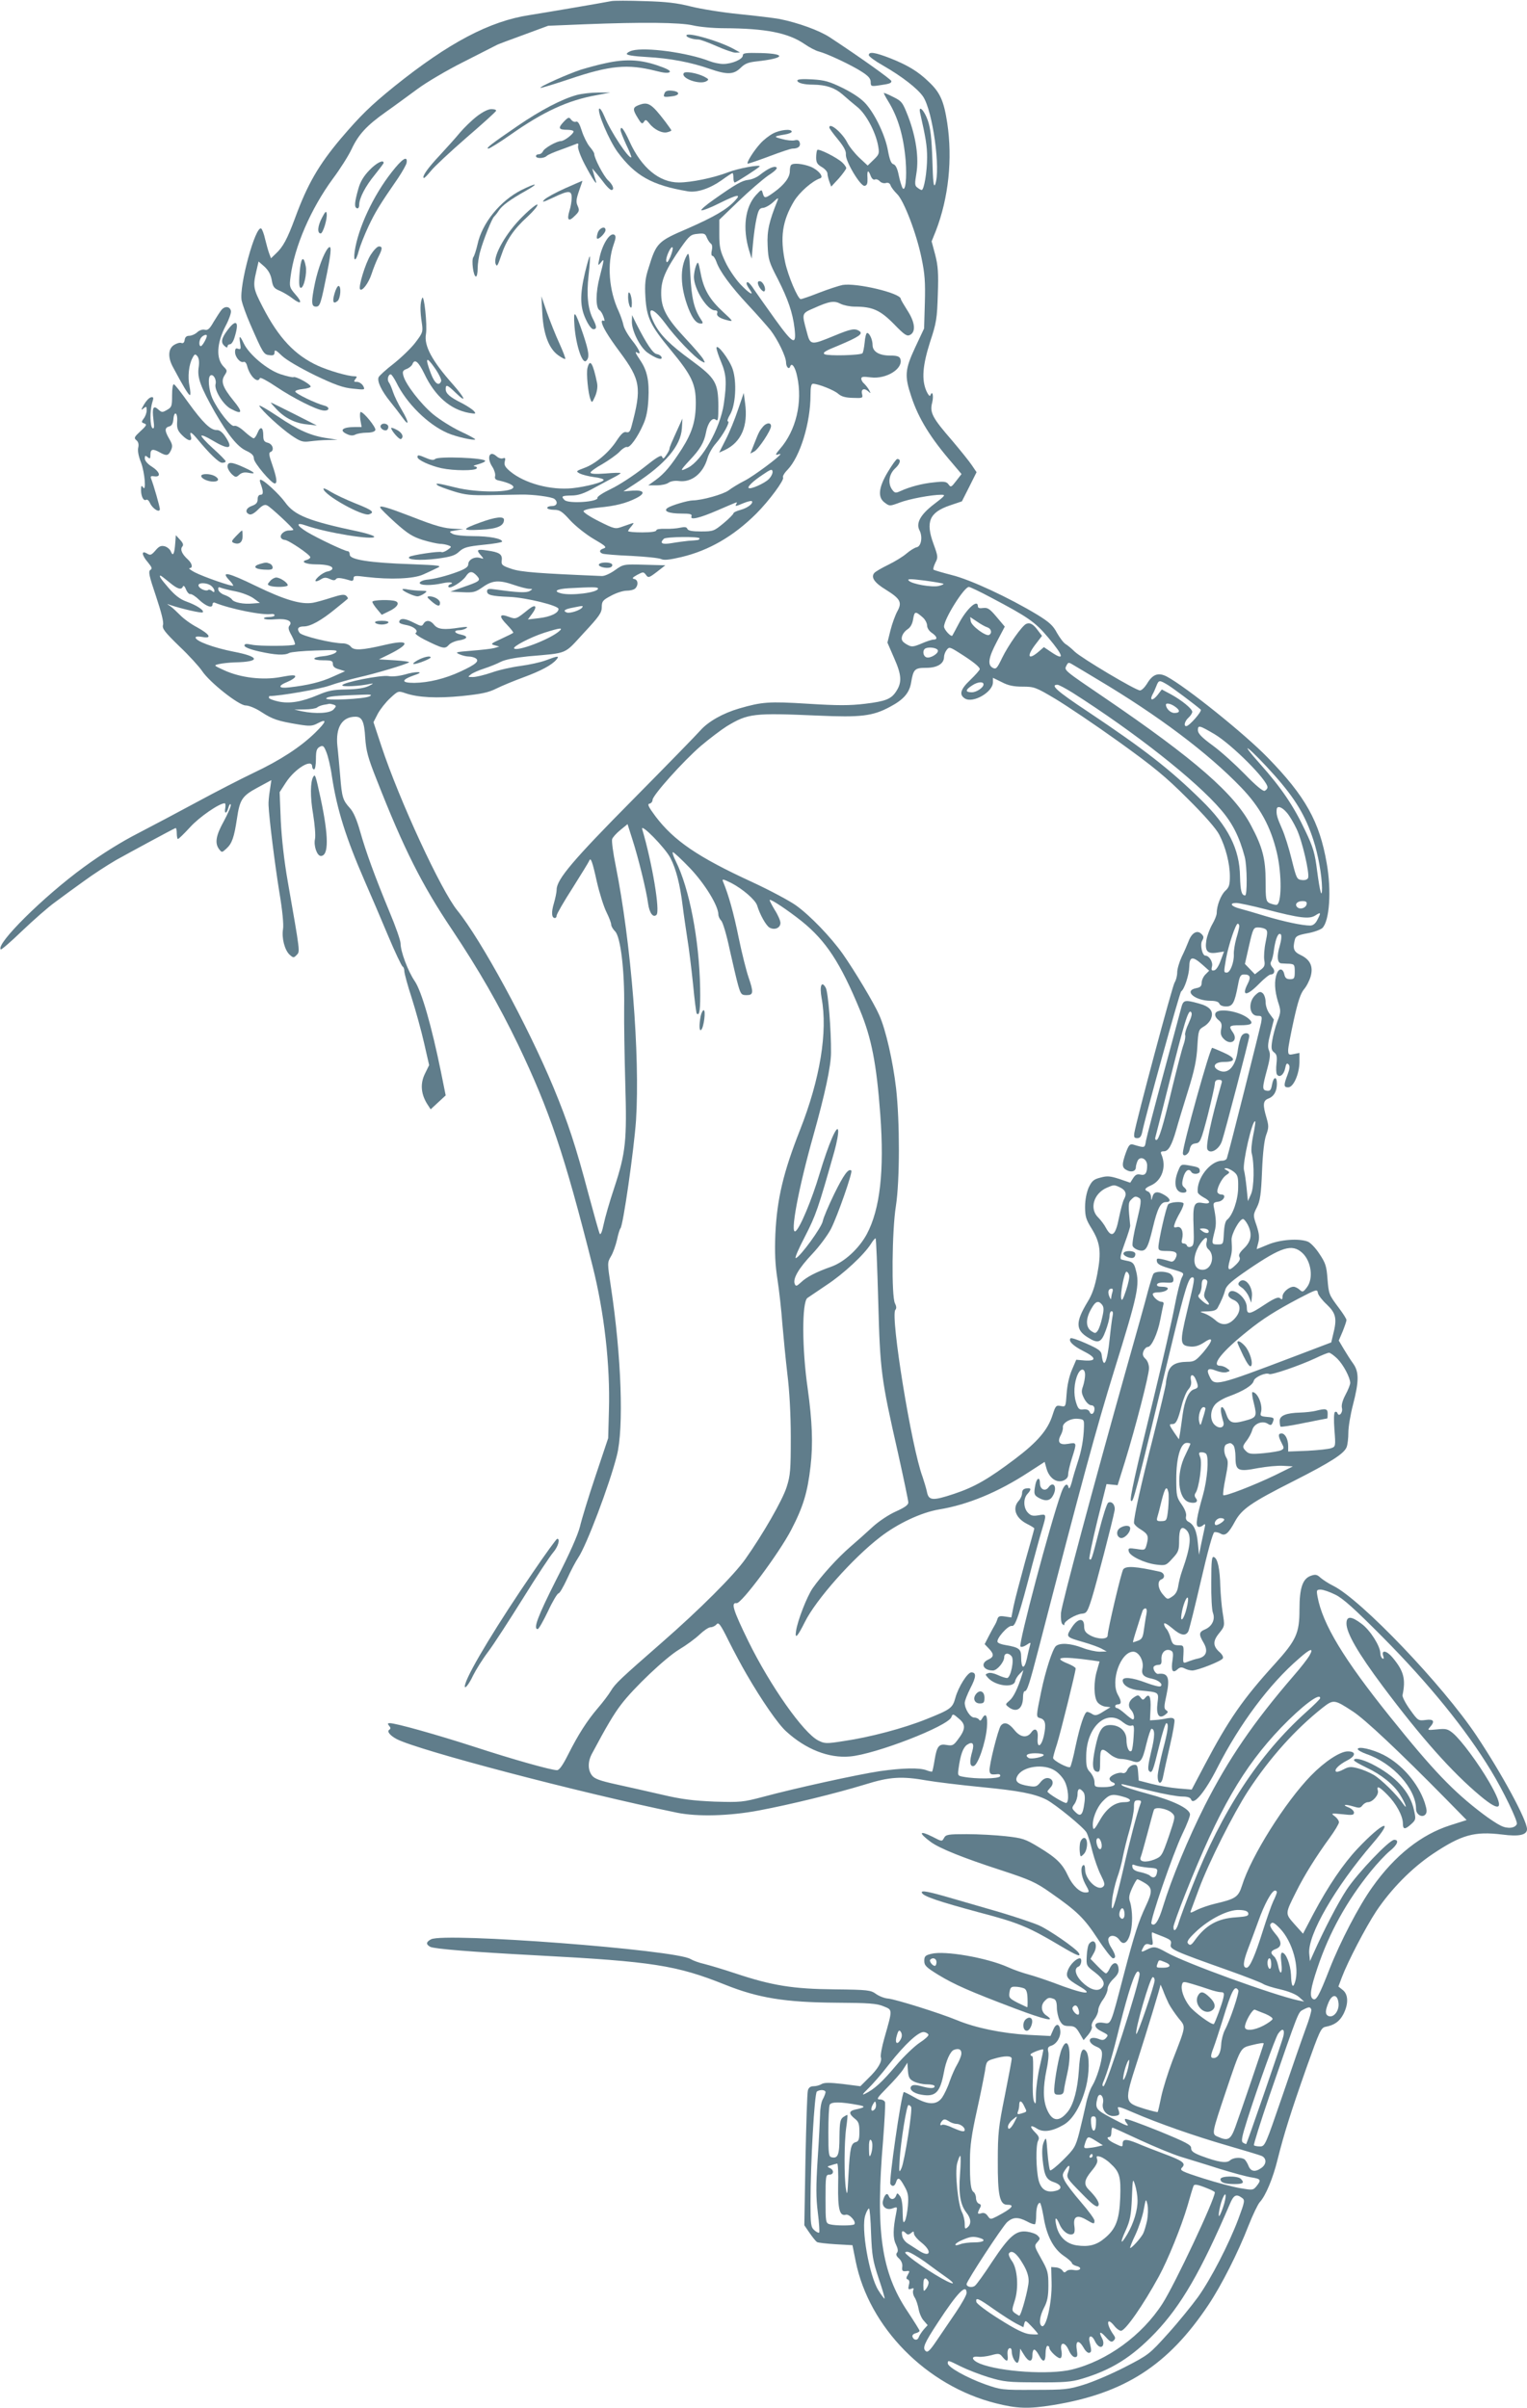 <?xml version="1.0" standalone="no"?>
<!DOCTYPE svg PUBLIC "-//W3C//DTD SVG 20010904//EN"
 "http://www.w3.org/TR/2001/REC-SVG-20010904/DTD/svg10.dtd">
<svg version="1.0" xmlns="http://www.w3.org/2000/svg"
 width="812pt" height="1280pt" viewBox="0 0 812 1280"
 preserveAspectRatio="xMidYMid meet">
<g transform="translate(0,1280) scale(0.1,-0.1)"
fill="#607d8b" stroke="none">
<path d="M3250 12794 c-50 -10 -357 -62 -433 -74 -213 -32 -431 -147 -721
-380 -125 -101 -180 -155 -284 -277 -117 -139 -177 -242 -243 -422 -42 -113
-64 -154 -103 -190 l-25 -24 -9 24 c-5 13 -15 48 -22 77 -6 28 -16 54 -21 57
-30 19 -119 -305 -104 -383 4 -19 24 -76 46 -126 67 -153 71 -161 102 -164 21
-3 27 1 27 16 0 15 7 12 40 -20 25 -23 94 -63 175 -103 107 -51 149 -66 201
-71 66 -7 66 -7 55 15 -7 11 -21 21 -33 21 -17 0 -18 2 -8 15 10 12 9 15 -7
15 -33 0 -136 30 -193 56 -122 56 -208 147 -293 312 -50 97 -53 109 -34 190
l12 52 32 -28 c21 -20 33 -42 38 -71 6 -35 12 -44 41 -56 19 -8 50 -26 69 -41
47 -36 56 -24 15 22 -30 35 -32 40 -25 93 20 158 107 360 225 521 39 52 83
122 99 156 37 79 80 126 183 199 46 32 121 88 168 122 47 35 157 100 245 144
88 45 167 85 175 89 8 5 74 29 145 55 l130 48 195 8 c304 12 506 10 575 -6 33
-8 107 -15 165 -15 221 -1 340 -24 428 -84 26 -18 60 -36 77 -40 43 -11 171
-71 227 -107 36 -23 48 -37 48 -55 0 -23 3 -24 43 -18 56 8 67 11 67 23 0 8
-168 128 -328 233 -55 36 -167 77 -267 97 -27 5 -124 17 -215 26 -91 9 -207
28 -258 41 -72 18 -129 25 -245 28 -84 3 -163 3 -177 0z"/>
<path d="M3650 12611 c0 -9 34 -21 64 -21 10 0 53 -16 96 -35 43 -19 88 -35
101 -35 l24 1 -25 14 c-77 45 -260 98 -260 76z"/>
<path d="M3361 12531 c-14 -4 -26 -11 -28 -17 -2 -7 35 -13 106 -17 125 -7
235 -28 335 -63 93 -32 127 -31 164 5 23 23 41 30 88 35 147 16 158 40 22 44
-84 2 -98 0 -98 -13 0 -20 -58 -45 -104 -45 -20 0 -53 7 -73 15 -115 45 -341
76 -412 56z"/>
<path d="M4620 12507 c0 -7 34 -32 75 -55 101 -58 185 -123 214 -166 51 -77
94 -389 64 -466 -8 -19 -12 13 -15 130 -4 117 -10 168 -24 209 -19 56 -52 87
-41 40 30 -133 37 -174 37 -236 0 -75 -16 -173 -29 -173 -4 0 -14 6 -23 13
-14 10 -14 21 -5 75 14 83 -2 193 -43 301 -30 77 -34 83 -81 106 -27 14 -49
23 -49 20 0 -3 10 -22 23 -43 53 -86 82 -186 93 -316 7 -92 -1 -170 -17 -145
-4 8 -14 38 -20 68 -7 36 -17 55 -28 58 -12 3 -20 23 -29 71 -13 77 -65 189
-116 248 -24 28 -65 56 -122 85 -74 36 -98 43 -165 47 -50 3 -79 1 -79 -6 0
-13 34 -22 85 -22 67 -1 113 -16 154 -51 21 -19 57 -49 79 -67 46 -36 97 -131
111 -204 8 -44 7 -48 -24 -78 l-31 -30 -45 42 c-25 24 -54 60 -64 81 -27 52
-95 109 -95 79 0 -4 20 -32 45 -62 32 -39 45 -63 43 -81 -3 -36 78 -171 100
-167 13 3 16 13 15 41 -3 43 4 47 17 12 6 -15 15 -23 23 -19 8 3 19 -2 26 -10
6 -7 21 -12 31 -9 13 4 22 -1 26 -13 4 -11 19 -30 34 -45 36 -34 103 -208 130
-339 18 -86 21 -129 18 -240 l-4 -136 -47 -100 c-55 -118 -58 -152 -21 -262
38 -116 102 -220 218 -354 l49 -58 -28 -36 c-26 -34 -29 -36 -41 -19 -11 15
-23 17 -76 11 -64 -6 -131 -24 -181 -47 -24 -11 -29 -10 -42 7 -25 33 -19 83
16 115 27 25 32 49 10 49 -5 0 -27 -31 -50 -69 -50 -84 -55 -136 -15 -164 24
-18 26 -18 77 1 52 20 171 42 223 42 24 0 20 -5 -39 -50 -72 -55 -98 -101 -77
-140 17 -33 9 -84 -15 -89 -11 -2 -35 -17 -54 -33 -18 -16 -62 -43 -97 -60
-35 -17 -68 -36 -75 -44 -19 -23 1 -52 62 -89 77 -48 87 -67 61 -114 -11 -20
-28 -66 -37 -102 l-16 -65 36 -83 c40 -90 42 -129 10 -177 -26 -40 -56 -52
-164 -65 -83 -10 -145 -10 -305 0 -208 13 -244 10 -365 -25 -86 -25 -164 -69
-206 -116 -21 -24 -182 -189 -359 -368 -319 -322 -406 -425 -406 -479 0 -14
-7 -47 -15 -74 -14 -47 -12 -77 6 -77 5 0 9 6 9 13 0 8 38 74 85 147 46 73 86
138 88 144 8 22 17 -3 41 -112 14 -61 37 -133 51 -161 14 -28 25 -57 25 -66 0
-8 9 -24 21 -36 29 -29 51 -211 48 -404 -1 -82 2 -265 6 -405 9 -302 3 -367
-59 -555 -24 -71 -49 -159 -56 -193 -8 -39 -16 -59 -21 -50 -4 7 -30 101 -59
208 -69 261 -110 384 -187 570 -137 329 -384 783 -511 940 -87 107 -309 587
-404 874 l-42 127 23 45 c13 24 43 62 66 83 42 39 43 39 81 26 67 -23 167 -28
300 -15 104 11 140 18 184 40 30 15 96 42 145 60 92 34 150 65 174 94 18 21 7
20 -56 -4 -29 -11 -90 -24 -135 -30 -46 -6 -114 -21 -153 -35 -38 -13 -83 -24
-100 -24 -28 0 -29 0 -11 14 10 8 42 22 70 31 28 9 68 25 89 36 24 12 76 22
145 29 216 19 189 8 296 124 83 89 96 108 96 138 0 30 5 37 49 60 27 15 64 27
83 27 19 0 39 5 46 12 18 18 15 46 -5 50 -14 3 -10 8 15 22 32 17 34 17 47 0
12 -17 16 -16 58 16 l45 35 -111 3 c-111 3 -112 3 -157 -29 -25 -18 -56 -32
-70 -31 -337 14 -430 21 -480 38 -50 17 -55 21 -52 46 4 32 -13 43 -80 52 -52
8 -57 3 -30 -27 16 -19 16 -19 -5 -13 -29 9 -63 -9 -63 -34 0 -13 -15 -24 -55
-39 -61 -23 -125 -39 -169 -43 -16 -2 -31 -9 -34 -15 -5 -16 63 -17 123 -3 37
8 66 3 37 -7 -6 -3 -10 -9 -7 -13 8 -13 73 28 92 56 19 29 34 30 59 3 22 -25
17 -29 -76 -61 l-65 -23 64 -3 c59 -3 69 0 108 27 52 37 87 39 168 11 32 -11
68 -20 79 -20 20 -1 20 -1 2 -12 -18 -10 -62 -8 -178 8 -40 6 -48 4 -48 -9 0
-20 22 -26 120 -30 88 -4 260 -46 260 -64 0 -22 -43 -42 -104 -49 l-59 -7 23
31 c29 39 19 53 -18 24 -67 -54 -68 -55 -106 -41 -51 19 -55 4 -11 -41 21 -22
37 -42 34 -44 -3 -3 -32 -17 -64 -32 -55 -25 -58 -28 -35 -34 l25 -7 -27 -8
c-15 -4 -69 -10 -120 -14 -84 -7 -90 -8 -65 -19 16 -7 38 -12 50 -12 12 0 28
-4 36 -9 23 -15 1 -33 -81 -71 -82 -38 -169 -59 -245 -60 -75 0 -71 17 12 45
44 16 -8 16 -60 0 -33 -9 -69 -13 -89 -9 -40 7 -246 -34 -246 -49 0 -9 91 -5
150 8 18 4 16 1 -10 -12 -24 -11 -62 -17 -120 -18 -69 -1 -97 -7 -148 -29 -88
-37 -152 -48 -212 -35 -28 6 -50 15 -50 20 0 5 1 9 3 9 54 0 269 37 321 56 39
14 109 33 156 44 85 19 246 67 265 79 6 3 -28 8 -75 11 l-85 5 57 28 c114 57
103 79 -25 49 -124 -29 -166 -31 -182 -9 -7 9 -25 17 -41 17 -58 0 -219 39
-231 56 -16 22 -8 34 23 34 35 0 93 32 166 92 35 28 65 53 67 55 3 2 -1 9 -7
15 -10 10 -27 8 -80 -9 -37 -12 -80 -24 -97 -27 -64 -11 -151 15 -306 90 -148
72 -187 80 -140 30 12 -12 21 -25 21 -29 0 -8 -157 46 -205 71 -22 12 -34 21
-27 22 19 0 14 25 -9 46 -31 28 -42 53 -30 68 8 9 5 19 -12 37 l-22 24 -3 -40
c-4 -59 -12 -75 -23 -48 -4 12 -19 25 -33 29 -20 5 -31 0 -50 -23 -22 -25 -27
-26 -45 -15 -31 18 -28 -9 6 -48 21 -26 24 -33 12 -40 -11 -8 -6 -32 30 -138
28 -84 42 -138 38 -153 -6 -20 7 -37 86 -114 52 -49 106 -109 121 -131 40 -61
196 -184 232 -184 17 0 54 -15 84 -35 60 -39 88 -48 196 -66 61 -10 75 -9 103
6 52 27 48 10 -13 -50 -79 -77 -187 -147 -329 -214 -67 -32 -201 -101 -297
-153 -96 -52 -238 -127 -315 -167 -90 -46 -193 -110 -290 -181 -215 -157 -469
-409 -441 -437 3 -3 54 41 113 98 60 57 139 127 177 154 37 28 106 78 152 111
46 34 123 84 171 112 79 44 297 162 316 170 4 2 7 -10 7 -27 0 -17 3 -31 6
-31 4 0 33 28 65 63 49 54 155 127 184 127 4 0 5 -11 3 -25 -7 -34 8 -32 17 3
4 15 10 21 12 15 3 -7 -14 -46 -36 -87 -43 -77 -50 -118 -26 -150 15 -19 15
-19 40 4 29 27 40 59 55 158 15 102 27 121 111 166 l72 39 -8 -54 c-5 -30 -8
-65 -7 -79 3 -72 34 -317 57 -460 17 -100 24 -176 20 -199 -8 -48 9 -112 35
-136 19 -17 22 -18 37 -2 19 19 20 9 -47 392 -19 108 -32 225 -37 322 l-6 152
33 51 c48 74 140 130 140 85 0 -8 5 -15 10 -15 6 0 10 25 10 55 0 44 4 56 20
65 17 9 22 6 35 -27 9 -21 23 -79 30 -130 27 -177 74 -326 175 -558 29 -66 84
-194 122 -285 38 -91 74 -166 79 -168 5 -2 9 -13 9 -24 0 -11 17 -75 39 -142
21 -66 51 -174 66 -240 l27 -118 -22 -45 c-26 -52 -22 -106 10 -159 l20 -31
40 37 40 37 -25 124 c-50 245 -103 430 -140 484 -36 53 -75 157 -75 200 0 15
-26 90 -59 168 -80 194 -124 315 -156 427 -18 64 -36 105 -55 125 -37 41 -42
56 -51 170 -5 55 -11 127 -15 160 -10 98 25 155 96 155 35 0 47 -25 52 -112 5
-70 14 -105 61 -223 143 -365 240 -558 400 -796 144 -216 249 -399 352 -612
168 -352 246 -582 396 -1177 62 -246 94 -525 87 -767 l-4 -148 -67 -200 c-37
-110 -74 -231 -83 -270 -12 -46 -54 -142 -126 -282 -98 -194 -124 -263 -99
-263 6 0 30 43 55 95 24 52 50 95 56 95 6 0 26 35 46 78 19 42 46 93 59 112
43 63 166 387 205 542 38 146 24 531 -31 894 -20 132 -20 132 0 166 11 18 25
58 32 88 6 30 15 57 18 60 14 10 72 418 83 574 22 345 -26 944 -108 1354 -14
68 -22 131 -19 141 3 10 23 32 44 49 l38 31 26 -82 c32 -99 75 -275 83 -339 7
-51 27 -79 45 -61 20 20 -23 276 -76 455 -11 37 123 -100 150 -153 30 -58 51
-140 65 -254 6 -49 18 -128 25 -175 8 -47 21 -154 30 -239 8 -85 17 -156 20
-159 15 -15 20 22 18 136 -5 258 -57 529 -130 675 -13 26 -19 47 -15 47 5 0
46 -38 91 -85 79 -83 151 -200 151 -247 0 -9 7 -24 15 -32 9 -9 29 -77 45
-153 17 -76 37 -162 45 -190 14 -49 18 -53 45 -53 37 0 38 14 10 96 -11 32
-35 126 -52 209 -26 129 -54 229 -83 298 -7 16 -1 15 44 -7 61 -32 127 -89
137 -119 15 -50 48 -108 66 -118 27 -15 58 -2 58 25 0 12 -14 44 -31 70 -16
27 -28 50 -26 52 6 6 97 -55 170 -113 129 -104 206 -221 310 -473 61 -147 88
-284 108 -555 22 -298 -1 -503 -72 -636 -42 -77 -119 -148 -190 -173 -77 -27
-130 -54 -160 -83 -23 -21 -27 -22 -33 -8 -11 28 21 83 93 159 38 40 83 101
100 134 35 69 116 301 108 309 -15 14 -41 -22 -91 -124 -30 -62 -58 -127 -61
-145 -7 -34 -119 -188 -143 -196 -8 -2 14 49 48 114 59 115 70 147 157 454 13
47 22 96 20 110 -4 38 -50 -67 -99 -230 -41 -138 -105 -291 -128 -305 -30 -18
15 224 94 505 63 224 95 373 95 445 1 117 -15 321 -28 344 -22 40 -34 11 -22
-55 33 -179 -8 -430 -115 -701 -89 -226 -122 -366 -131 -553 -4 -101 -1 -162
11 -240 9 -58 21 -163 26 -235 6 -71 18 -193 27 -270 11 -87 18 -214 18 -335
0 -174 -2 -203 -22 -265 -22 -70 -127 -252 -219 -382 -61 -87 -246 -271 -443
-443 -223 -195 -249 -219 -273 -259 -12 -20 -43 -61 -69 -91 -58 -68 -104
-140 -158 -247 -28 -56 -47 -83 -59 -83 -31 0 -234 57 -442 125 -198 64 -415
125 -447 125 -12 0 -13 -3 -4 -14 9 -10 9 -16 1 -21 -14 -9 4 -31 40 -50 117
-60 961 -282 1490 -391 108 -22 278 -18 436 12 170 32 410 91 564 138 131 41
195 45 330 21 47 -8 177 -24 290 -35 198 -19 282 -35 345 -67 48 -25 200 -149
213 -175 7 -13 21 -57 31 -100 11 -42 31 -99 45 -126 21 -42 23 -52 11 -62
-29 -24 -95 40 -95 92 0 17 -4 27 -10 23 -16 -10 -11 -58 10 -98 25 -45 25
-47 1 -47 -29 0 -67 36 -91 87 -30 65 -61 96 -155 153 -74 45 -88 49 -177 59
-54 6 -147 11 -207 11 -100 0 -111 -2 -121 -20 -11 -20 -11 -20 -61 6 -72 36
-77 22 -9 -28 47 -34 170 -84 377 -151 152 -50 181 -63 259 -118 142 -99 179
-135 251 -245 37 -57 74 -104 81 -104 18 0 15 18 -9 57 -12 18 -18 40 -15 48
8 22 41 18 58 -7 32 -48 68 14 68 118 0 28 -5 64 -10 81 -9 23 -7 38 10 76 12
26 24 47 28 47 4 0 22 -9 40 -20 40 -24 41 -46 6 -120 -40 -85 -61 -149 -119
-370 -71 -272 -66 -260 -108 -253 -49 8 -58 -21 -14 -43 42 -22 42 -21 28 -38
-10 -11 -19 -13 -38 -5 -56 21 -67 -18 -12 -41 22 -9 29 -19 29 -39 0 -39 -28
-130 -52 -169 -12 -19 -27 -64 -34 -100 -8 -37 -24 -104 -35 -149 -20 -76 -26
-85 -85 -144 -35 -35 -67 -60 -70 -56 -4 4 -10 46 -14 94 -6 83 -7 86 -19 58
-9 -20 -11 -51 -7 -93 9 -88 19 -108 60 -122 42 -14 47 -37 10 -46 -48 -12
-78 6 -91 56 -14 56 -16 185 -3 210 8 15 5 24 -16 45 -32 32 -26 43 10 20 33
-22 82 -15 142 20 50 29 93 103 119 202 18 71 19 163 2 187 -22 30 -34 0 -40
-99 -7 -103 -28 -180 -58 -219 -47 -59 -85 -55 -113 14 -20 50 -20 114 -1 208
9 40 13 83 9 96 -4 19 -1 26 15 31 30 9 53 48 49 81 -4 39 -23 40 -38 3 l-14
-32 -118 6 c-139 8 -280 37 -379 78 -95 39 -326 111 -366 115 -18 1 -47 12
-64 24 -29 21 -42 23 -222 25 -220 2 -332 20 -527 85 -63 21 -137 43 -165 50
-27 6 -60 18 -73 26 -75 49 -1310 143 -1380 105 -27 -14 -28 -27 -4 -40 22
-11 217 -27 577 -46 604 -32 733 -52 990 -155 177 -71 320 -94 590 -96 176 -1
217 -4 253 -19 49 -20 49 -13 5 -168 -14 -48 -22 -95 -19 -103 8 -22 -16 -63
-66 -111 l-43 -43 -94 12 c-70 8 -99 8 -113 -1 -10 -6 -29 -11 -42 -11 -16 0
-26 -7 -30 -22 -4 -13 -9 -179 -13 -370 l-6 -347 28 -41 c16 -23 33 -44 39
-48 6 -4 51 -9 100 -12 l89 -5 17 -85 c71 -352 376 -662 744 -755 114 -29 175
-31 305 -10 381 62 613 212 827 533 70 105 158 279 213 421 23 58 50 114 60
125 31 33 70 126 95 228 34 136 69 247 153 486 70 196 77 213 102 218 47 9 74
28 95 68 27 54 26 103 -3 127 l-24 19 18 48 c32 85 126 265 183 352 79 118
188 229 301 305 153 102 221 121 369 103 91 -12 132 -2 132 29 -1 49 -133 293
-269 497 -179 268 -613 722 -761 796 -25 12 -55 32 -68 43 -18 17 -27 19 -50
11 -45 -15 -62 -64 -62 -180 0 -126 -17 -163 -131 -289 -170 -187 -245 -295
-374 -539 l-68 -129 -71 6 c-39 3 -102 14 -141 24 l-70 18 -3 43 c-3 38 -6 43
-25 40 -12 -2 -26 -13 -32 -25 -6 -15 -16 -21 -26 -18 -21 7 -69 -14 -69 -31
0 -6 7 -15 16 -18 29 -11 3 -26 -47 -26 -47 0 -49 1 -49 27 0 15 -10 37 -22
51 -20 20 -23 34 -22 92 3 152 109 248 195 175 18 -14 36 -22 46 -18 13 5 15
-3 11 -60 -2 -36 -7 -70 -11 -74 -13 -12 -27 19 -27 59 0 45 -36 78 -86 78
-43 0 -60 -25 -80 -120 -18 -87 -16 -124 9 -128 15 -3 17 5 17 57 0 69 7 74
52 36 16 -14 42 -25 57 -25 16 0 42 -5 60 -11 44 -16 55 -3 77 91 11 44 23 80
27 80 19 0 19 -40 -2 -123 -15 -64 -19 -93 -11 -101 16 -16 21 -2 54 133 16
67 33 121 38 121 14 0 9 -41 -19 -145 -14 -55 -26 -115 -27 -134 -1 -48 21
-51 29 -4 4 21 20 94 36 163 16 68 27 131 24 138 -4 10 -14 12 -38 8 -17 -4
-45 -8 -62 -9 l-30 -2 3 62 c3 64 -7 84 -28 58 -11 -13 -14 -13 -25 1 -10 14
-14 15 -33 3 -30 -19 -37 -47 -18 -68 16 -17 22 -51 10 -51 -4 0 -22 13 -41
30 -18 16 -38 30 -43 30 -6 0 -10 5 -10 10 0 6 7 10 15 10 19 0 19 17 0 50
-42 73 14 230 81 230 30 0 58 -50 49 -89 -7 -32 6 -46 52 -55 35 -8 60 -30 44
-40 -5 -4 -40 5 -77 19 -74 28 -124 33 -124 12 0 -26 37 -48 91 -53 105 -10
101 -8 94 -67 -8 -63 8 -87 41 -62 16 12 17 16 5 24 -12 8 -12 19 2 82 19 90
9 118 -45 111 -12 -2 -30 27 -23 38 3 5 14 10 25 10 14 0 18 7 16 31 -1 35 21
56 48 46 14 -6 16 -15 11 -51 -9 -56 0 -73 25 -51 14 13 23 14 39 6 11 -6 29
-11 41 -11 27 0 153 49 162 64 5 6 -2 20 -15 32 -37 32 -39 59 -6 100 33 41
32 39 20 115 -5 31 -10 92 -12 135 -2 94 -14 150 -34 157 -11 5 -14 -17 -14
-133 -1 -76 3 -150 9 -164 13 -35 -5 -71 -41 -87 -34 -14 -36 -26 -8 -73 24
-42 14 -72 -29 -82 -15 -3 -37 -10 -50 -15 -33 -13 -32 -14 -29 38 2 46 1 47
-28 47 -25 1 -31 6 -40 38 -5 20 -16 43 -23 50 -6 6 -12 18 -12 26 0 8 17 -1
42 -22 46 -40 72 -45 87 -18 5 10 35 131 67 269 36 156 63 254 71 258 8 2 22
-1 33 -7 24 -15 42 -1 77 64 36 66 86 101 308 213 203 103 273 148 286 183 5
13 9 47 9 77 0 29 11 96 25 149 32 124 32 173 1 217 -14 19 -36 54 -51 79
l-26 44 21 49 c11 28 20 54 20 60 0 6 -17 33 -38 61 -56 75 -56 75 -63 158 -5
67 -10 84 -43 133 -20 31 -48 60 -62 65 -47 18 -145 11 -209 -15 -33 -14 -61
-25 -62 -25 -1 0 3 15 8 34 7 27 5 48 -9 91 -19 55 -19 56 2 98 17 34 22 69
27 192 4 99 12 165 22 192 14 38 14 48 2 90 -21 70 -19 92 9 103 30 11 46 39
46 79 0 42 -18 39 -26 -5 -5 -28 -10 -35 -28 -32 -25 4 -25 14 3 117 15 56 17
79 9 97 -8 17 -6 40 8 93 l18 71 -22 30 c-13 16 -22 44 -22 63 0 19 -7 40 -15
47 -13 11 -20 9 -40 -10 -40 -38 -32 -110 12 -110 24 0 25 -2 19 -37 -6 -31
-168 -677 -182 -720 -2 -7 -13 -13 -25 -13 -63 0 -137 -95 -130 -167 0 -7 15
-19 31 -28 41 -21 39 -38 -4 -30 -47 9 -54 -8 -49 -128 3 -85 1 -98 -14 -104
-9 -4 -19 -1 -21 5 -2 7 -10 12 -18 12 -10 0 -13 7 -8 24 9 38 -4 69 -27 63
-16 -4 -19 -2 -13 16 3 12 17 41 30 63 13 23 20 44 17 48 -11 11 -70 6 -81 -6
-11 -14 -52 -194 -52 -228 0 -17 7 -20 44 -20 51 0 62 -10 46 -41 -8 -14 -17
-18 -28 -14 -9 3 -30 9 -46 12 -24 5 -27 3 -24 -13 2 -14 22 -24 75 -39 71
-21 71 -21 58 -45 -8 -14 -26 -86 -40 -160 -14 -74 -64 -290 -110 -480 -99
-404 -129 -540 -121 -547 12 -13 15 -3 225 867 63 260 82 320 101 320 15 0 13
-12 -27 -178 -41 -171 -39 -185 18 -190 24 -2 46 5 72 22 51 35 49 11 -5 -53
-39 -44 -47 -50 -85 -50 -62 -1 -91 -18 -103 -60 -5 -20 -10 -44 -10 -54 0
-10 -31 -140 -69 -290 -63 -246 -101 -417 -101 -452 0 -7 15 -23 34 -34 41
-26 45 -36 34 -79 -9 -33 -9 -33 -54 -26 -41 6 -46 5 -42 -12 4 -25 83 -63
146 -71 50 -6 53 -5 87 33 32 34 35 44 35 95 0 60 11 79 35 59 33 -27 28 -88
-19 -220 -9 -25 -18 -62 -21 -83 -4 -25 -14 -43 -32 -54 -25 -17 -26 -16 -49
11 -27 31 -31 71 -9 80 23 8 18 35 -7 41 -130 29 -180 32 -195 13 -10 -13 -83
-322 -83 -352 0 -22 -55 -21 -95 2 -23 13 -30 24 -30 47 0 48 -34 44 -67 -8
-31 -49 -31 -49 66 -77 35 -10 76 -25 92 -33 l29 -16 -37 -1 c-21 0 -63 9 -93
21 -63 24 -118 27 -140 9 -18 -15 -56 -134 -78 -240 -28 -135 -28 -137 -7
-143 29 -7 34 -32 21 -93 -14 -62 -38 -70 -33 -12 4 43 -14 58 -34 29 -23 -32
-59 -27 -91 14 -29 36 -53 44 -71 22 -14 -17 -64 -215 -60 -241 2 -17 9 -20
32 -18 20 3 27 0 24 -10 -5 -14 -127 -16 -195 -3 -30 5 -31 7 -26 43 10 74 24
112 45 127 30 20 40 7 28 -35 -16 -54 -13 -82 7 -78 23 4 64 124 71 205 5 63
-6 83 -26 47 -6 -11 -11 -13 -16 -5 -4 6 -16 11 -26 11 -21 0 -50 46 -50 78 0
11 14 46 30 78 31 59 33 84 5 84 -20 0 -69 -77 -85 -136 -15 -54 -25 -61 -155
-113 -119 -48 -300 -96 -438 -116 -94 -15 -102 -14 -136 3 -79 40 -255 290
-372 528 -80 164 -94 207 -62 202 25 -4 226 266 290 389 64 123 87 199 103
338 14 120 9 240 -15 413 -31 214 -31 458 -2 482 7 5 53 36 102 69 90 59 200
161 237 220 11 18 22 30 24 28 3 -2 9 -152 14 -333 10 -372 15 -411 105 -807
30 -135 55 -254 55 -264 0 -13 -20 -27 -67 -48 -38 -17 -90 -52 -122 -81 -31
-29 -85 -77 -120 -107 -68 -59 -153 -153 -200 -220 -31 -46 -80 -172 -88 -227
-7 -46 7 -32 47 48 58 117 252 337 400 451 93 72 218 131 313 147 153 25 315
92 477 198 l85 55 10 -36 c14 -49 52 -77 88 -64 18 7 27 18 27 33 0 13 9 52
20 86 27 85 27 85 -20 77 -46 -8 -60 8 -39 47 7 13 12 31 11 40 -4 24 41 50
80 46 32 -3 33 -5 32 -43 -2 -67 -13 -127 -34 -190 -11 -33 -25 -80 -31 -105
-8 -28 -14 -38 -17 -27 -6 28 -24 15 -39 -29 -60 -169 -227 -800 -217 -816 3
-5 17 -2 31 7 24 16 25 16 20 -2 -3 -10 -11 -42 -17 -72 -14 -59 -30 -53 -30
12 0 41 -12 50 -82 62 -21 3 -40 10 -43 16 -10 16 56 91 76 86 18 -5 39 57
109 328 18 66 40 149 51 184 25 84 25 84 -19 76 -31 -5 -41 -2 -57 15 -23 25
-24 74 -2 98 23 25 21 34 -5 30 -16 -2 -23 -10 -23 -25 0 -12 -8 -30 -18 -41
-35 -39 -17 -91 43 -122 22 -11 40 -22 40 -25 0 -3 -22 -82 -49 -177 -26 -95
-54 -201 -61 -235 l-12 -61 -34 5 c-27 4 -35 2 -40 -13 -3 -11 -10 -26 -15
-34 -5 -8 -19 -34 -31 -57 l-22 -43 22 -23 c29 -30 28 -45 -3 -59 -44 -20 -27
-58 25 -58 22 0 60 45 60 71 0 22 23 25 39 5 16 -18 -5 -116 -24 -116 -8 0
-30 7 -49 16 -19 9 -42 14 -51 10 -17 -6 -17 -7 -1 -25 40 -44 137 -55 144
-18 2 11 13 28 24 39 l20 20 -7 -24 c-22 -72 -46 -121 -67 -138 -23 -20 -23
-20 -4 -35 42 -32 76 -8 76 54 0 17 4 31 9 31 13 0 25 37 75 230 227 878 307
1172 401 1475 126 405 137 456 114 537 -7 29 -16 39 -37 44 -15 3 -33 7 -39 9
-9 3 -4 27 18 87 17 46 30 88 29 93 -11 108 -11 123 5 138 19 19 24 20 44 8
11 -7 9 -28 -14 -123 -16 -63 -26 -122 -22 -131 3 -9 18 -19 33 -23 37 -9 47
7 74 119 25 105 42 137 70 137 27 0 25 16 -2 34 -39 25 -61 24 -69 -4 -7 -24
-7 -24 -8 -2 -1 12 -8 25 -16 28 -23 9 -18 18 16 33 58 26 83 99 55 164 -6 13
-3 17 13 17 24 0 42 31 66 115 9 33 37 125 62 205 35 111 46 167 50 236 5 87
7 91 34 107 16 9 34 28 39 43 15 39 -6 64 -66 80 -77 21 -82 19 -94 -28 -6
-24 -49 -182 -95 -353 -46 -170 -87 -327 -91 -348 -7 -41 -4 -40 -69 -21 -17
4 -23 -3 -38 -43 -22 -62 -22 -80 4 -93 25 -14 49 -6 49 15 0 9 5 25 10 36 15
26 50 8 50 -26 0 -41 -10 -55 -35 -49 -18 4 -27 0 -39 -18 l-16 -25 -58 20
c-50 16 -65 17 -101 7 -36 -9 -45 -18 -62 -53 -11 -26 -19 -65 -19 -102 0 -51
5 -68 35 -116 46 -75 52 -125 30 -241 -13 -67 -27 -109 -52 -149 -64 -106 -64
-148 1 -188 55 -35 72 -29 95 34 12 31 21 67 21 80 0 14 5 25 11 25 7 0 9 -10
5 -27 -3 -16 -10 -68 -15 -118 -13 -130 -33 -169 -43 -86 -2 20 -18 31 -81 59
-42 19 -81 32 -84 28 -14 -14 14 -41 68 -68 68 -34 72 -54 8 -50 l-46 4 -23
-54 c-14 -32 -25 -81 -28 -125 -5 -72 -5 -72 -31 -67 -25 5 -28 2 -44 -48 -25
-79 -80 -143 -199 -233 -142 -107 -214 -149 -325 -186 -114 -38 -135 -36 -144
11 -4 19 -15 55 -23 79 -59 156 -172 855 -145 888 7 8 6 19 -2 35 -19 35 -16
387 5 517 21 135 21 449 1 626 -17 145 -55 313 -90 390 -27 62 -132 237 -194
325 -64 90 -174 204 -248 257 -35 25 -140 81 -235 125 -287 132 -414 219 -512
348 -38 51 -45 66 -32 68 9 2 16 11 16 20 0 24 162 205 257 287 45 38 107 85
137 104 114 69 142 72 487 57 225 -10 290 -3 382 47 72 38 103 74 112 129 12
71 19 78 80 78 59 0 95 22 95 58 0 10 6 27 14 37 13 17 16 17 68 -16 70 -44
108 -74 108 -86 0 -5 -23 -31 -51 -58 -52 -49 -60 -78 -28 -98 43 -27 149 34
149 86 l0 24 47 -23 c34 -18 63 -24 111 -24 61 0 70 -3 174 -65 60 -36 212
-138 336 -227 188 -135 251 -187 367 -303 90 -89 151 -159 168 -191 34 -65 57
-154 57 -222 0 -45 -4 -59 -24 -77 -24 -22 -46 -80 -46 -119 0 -11 -11 -38
-24 -60 -13 -23 -27 -60 -31 -84 -9 -57 5 -74 56 -66 l38 6 -18 -48 c-10 -29
-24 -50 -34 -52 -14 -3 -17 1 -12 21 6 23 -15 57 -35 57 -17 0 -30 60 -17 80
9 16 9 23 -5 36 -22 22 -51 5 -67 -38 -7 -18 -23 -56 -37 -84 -13 -28 -24 -65
-24 -83 0 -17 -6 -42 -14 -54 -12 -19 -201 -725 -214 -799 -3 -23 -1 -28 16
-28 14 0 21 9 26 33 15 76 199 742 207 747 17 11 42 87 43 130 1 56 17 59 69
13 l37 -33 -20 -20 c-11 -11 -20 -31 -20 -44 0 -18 -7 -25 -30 -29 -68 -14 -5
-67 79 -67 25 0 41 -5 45 -15 3 -9 18 -15 36 -15 35 0 45 18 63 113 9 49 14
57 33 57 32 0 37 -14 19 -49 -35 -68 -6 -68 60 -1 27 28 55 50 62 50 20 0 26
20 9 38 -10 12 -12 22 -6 32 5 8 12 37 15 65 9 59 23 91 36 78 5 -5 3 -30 -6
-62 -16 -53 -13 -90 8 -92 7 0 26 -2 42 -2 28 -2 30 -5 30 -42 0 -36 -3 -40
-25 -40 -18 0 -26 6 -30 24 -7 34 -28 37 -40 6 -15 -38 -12 -91 6 -150 16 -49
16 -54 -4 -106 -11 -30 -23 -76 -27 -102 -6 -40 -4 -50 10 -61 14 -10 17 -22
13 -59 -3 -25 -2 -51 2 -58 13 -20 37 -3 44 32 5 25 9 30 18 21 8 -8 7 -22 -5
-54 -22 -57 -21 -68 3 -68 28 0 59 70 60 134 l0 49 -30 -6 c-27 -6 -30 -4 -30
21 0 15 14 87 30 160 22 99 36 141 54 163 14 16 30 48 36 70 14 52 -3 88 -53
112 -38 18 -44 34 -31 84 5 17 18 23 67 32 34 6 69 19 79 28 38 38 49 199 23
344 -38 221 -113 356 -314 562 -121 125 -435 377 -537 431 -45 23 -75 12 -105
-39 -12 -19 -28 -35 -37 -35 -23 0 -310 171 -347 206 -16 16 -38 34 -48 40
-11 6 -31 33 -46 59 -21 40 -41 58 -106 98 -149 90 -355 186 -453 210 -50 13
-95 26 -98 29 -3 4 2 20 10 37 15 28 14 34 -10 100 -43 117 -22 167 86 204
l65 22 39 77 39 78 -25 37 c-14 21 -61 79 -104 130 -106 122 -121 150 -107
203 9 37 1 68 -10 38 -3 -7 -12 4 -21 24 -26 61 -20 135 20 261 34 102 37 125
41 252 4 114 1 153 -14 211 l-19 71 23 57 c67 174 89 381 60 573 -18 117 -38
162 -99 219 -56 54 -110 87 -203 124 -82 32 -115 37 -115 17z m-3720 -2802
c44 -37 65 -43 73 -22 3 6 10 0 16 -16 6 -15 17 -27 23 -25 7 1 28 -12 45 -29
38 -36 73 -49 73 -26 0 8 6 12 13 9 81 -33 254 -68 300 -60 9 1 17 -1 17 -7 0
-5 -14 -9 -31 -9 -16 0 -28 -4 -25 -8 3 -5 30 -7 61 -4 61 5 94 -10 74 -34 -8
-10 -5 -23 12 -53 12 -23 20 -43 17 -47 -10 -9 -189 -10 -230 -1 -29 6 -38 5
-38 -5 0 -8 29 -20 78 -31 85 -19 135 -22 160 -8 9 5 72 11 140 13 107 4 121
2 108 -10 -8 -8 -37 -17 -65 -20 -66 -6 -66 -22 -1 -22 43 0 50 -3 50 -20 0
-13 10 -22 33 -28 l32 -10 -65 -29 c-63 -29 -134 -46 -232 -57 -59 -7 -63 8
-8 30 22 9 40 22 40 28 0 9 -19 8 -77 -3 -95 -18 -214 -4 -301 36 -57 26 -57
26 -27 33 17 4 55 8 85 9 137 3 133 30 -9 57 -106 21 -201 56 -201 75 0 6 15
7 36 3 54 -10 40 14 -29 52 -31 16 -72 46 -90 65 -18 18 -41 40 -52 47 -20 13
-20 13 0 6 63 -21 168 -45 173 -39 10 10 -33 38 -86 57 -34 12 -61 33 -95 72
-43 50 -54 66 -43 66 2 0 23 -16 46 -35z m4117 -8 c2 -3 -9 -8 -26 -12 -36 -8
-141 10 -158 28 -11 10 5 11 83 1 53 -7 98 -15 101 -17z m-3894 -11 c9 -7 17
-19 17 -26 0 -9 -3 -10 -13 -1 -8 6 -16 8 -20 5 -9 -9 -45 5 -51 21 -7 19 42
20 67 1z m132 -30 c33 -7 75 -23 94 -37 l33 -24 -38 -3 c-51 -5 -102 6 -111
22 -5 7 -21 17 -38 23 -16 5 -32 18 -34 28 -2 14 1 16 15 10 11 -4 46 -13 79
-19z m1925 15 c0 -21 -143 -39 -197 -25 -42 11 -24 23 40 27 130 7 157 7 157
-2z m2089 -47 c199 -105 235 -130 305 -213 84 -100 89 -127 14 -76 l-37 25
-29 -25 c-58 -49 -64 -21 -10 47 l29 38 -22 29 c-24 33 -42 43 -61 35 -22 -8
-97 -115 -129 -181 -27 -56 -32 -62 -50 -53 -29 16 -23 54 23 141 l41 78 -43
51 c-37 44 -48 51 -72 48 -19 -3 -28 0 -28 9 0 41 -59 -12 -100 -89 -18 -35
-35 -65 -36 -67 -7 -8 -44 32 -44 48 0 41 107 211 132 211 6 0 59 -25 117 -56z
m-2173 -53 c-10 -15 -65 -33 -82 -27 -23 9 -11 18 33 26 54 11 55 11 49 1z
m1812 -54 c12 -11 22 -30 22 -43 0 -12 11 -29 25 -38 28 -19 33 -36 9 -36 -8
0 -37 -9 -64 -21 -40 -17 -52 -19 -72 -8 -12 6 -26 16 -29 22 -11 16 2 45 27
62 16 10 26 29 30 55 7 42 12 42 52 7z m343 -52 c20 -7 26 -30 9 -40 -16 -10
-95 48 -98 73 l-3 22 36 -24 c20 -14 45 -28 56 -31z m-2282 -24 c-56 -44 -219
-105 -235 -88 -10 9 85 59 159 83 88 28 107 30 76 5z m2018 -98 c6 -16 -41
-45 -61 -37 -19 7 -22 40 -3 48 20 8 60 2 64 -11z m848 -154 c323 -192 588
-391 765 -575 101 -105 157 -208 190 -347 27 -115 26 -277 -3 -277 -10 0 -27
5 -38 10 -17 10 -19 22 -19 116 0 117 -16 181 -77 295 -87 168 -299 353 -778
679 -221 150 -217 147 -204 172 10 19 11 19 42 0 18 -11 73 -43 122 -73z
m-605 -27 c0 -17 -37 -42 -62 -42 -37 0 -36 13 4 38 28 18 58 20 58 4z m980
-3 c29 -18 139 -100 175 -131 9 -8 -61 -88 -77 -88 -15 0 -8 27 12 45 11 10
20 24 20 31 0 16 -56 62 -115 94 l-47 25 -23 -30 c-25 -31 -43 -30 -27 2 6 10
15 30 21 46 13 33 16 33 61 6z m-507 -41 c332 -211 657 -467 790 -623 62 -72
98 -145 126 -250 13 -50 14 -205 2 -205 -19 0 -25 26 -27 100 -2 147 -63 268
-207 408 -165 162 -301 268 -605 471 -163 108 -199 141 -159 141 7 0 43 -19
80 -42z m-3737 -19 c-25 -15 -245 -25 -231 -11 9 10 44 14 190 19 48 2 56 0
41 -8z m-191 -45 c14 -6 14 -8 -1 -25 -19 -21 -94 -25 -169 -10 l-40 9 56 1
c30 0 59 5 65 10 5 5 20 11 34 14 14 2 28 5 32 6 3 0 14 -2 23 -5z m4473 -10
c29 -20 28 -34 -3 -34 -21 0 -45 24 -45 44 0 11 26 6 48 -10z m211 -147 c93
-56 281 -244 281 -282 0 -7 -7 -15 -15 -19 -9 -3 -46 27 -106 89 -50 51 -126
120 -170 152 -60 44 -79 64 -79 82 0 28 9 25 89 -22z m318 -218 c111 -125 165
-215 207 -344 26 -79 45 -189 46 -254 0 -63 -11 -24 -26 89 -12 96 -21 126
-63 214 -62 132 -127 228 -242 357 -53 59 -78 93 -59 78 19 -14 81 -77 137
-140z m66 -199 c14 -16 37 -55 52 -87 29 -60 70 -236 61 -260 -4 -9 -17 -13
-33 -11 -27 3 -29 8 -54 108 -14 58 -37 132 -52 165 -26 59 -31 77 -28 103 2
21 28 13 54 -18z m105 -487 c-4 -20 -35 -30 -50 -15 -15 15 0 32 28 32 19 0
25 -5 22 -17z m-216 -27 c180 -47 231 -53 263 -32 29 19 31 16 10 -24 -10 -20
-23 -30 -38 -30 -42 0 -140 21 -237 50 -52 16 -114 34 -137 40 -47 12 -58 30
-19 30 14 0 85 -15 158 -34z m-142 -89 c0 -7 -7 -37 -16 -66 -8 -29 -14 -67
-13 -84 2 -41 -19 -97 -37 -97 -17 0 -17 0 -4 76 13 71 51 184 62 184 4 0 8
-6 8 -13z m139 -16 c12 -8 12 -18 1 -70 -7 -33 -10 -76 -7 -95 5 -28 1 -37
-23 -54 l-27 -21 -27 28 -26 27 22 97 c21 92 24 97 48 97 14 0 31 -4 39 -9z
m-408 -500 c-13 -27 -21 -55 -19 -62 3 -8 -1 -32 -9 -54 -8 -22 -34 -123 -59
-225 -51 -214 -72 -280 -85 -280 -6 0 -8 8 -4 19 3 10 34 133 69 272 84 336
105 404 119 390 8 -8 4 -24 -12 -60z m343 -596 c-8 -39 -12 -81 -8 -95 15 -58
13 -183 -4 -219 l-16 -36 -7 70 c-4 39 -10 81 -14 95 -9 36 45 273 60 259 2
-2 -3 -36 -11 -74z m-103 -194 c21 -17 24 -28 23 -83 0 -65 -29 -149 -59 -172
-9 -7 -15 -33 -17 -71 -3 -59 -3 -60 -33 -60 -33 0 -33 2 -16 70 10 36 8 68
-5 132 -3 18 1 22 23 25 30 3 47 38 19 38 -8 0 -17 4 -21 10 -9 14 20 76 45
93 21 14 21 16 3 26 -15 9 -16 10 -2 11 9 0 27 -9 40 -19z m-607 -82 c32 -15
39 -35 24 -62 -7 -12 -19 -58 -28 -102 -18 -92 -38 -108 -68 -54 -9 18 -28 43
-42 57 -48 46 -25 127 45 158 37 16 39 17 69 3z m681 -199 c25 -49 19 -88 -19
-125 -24 -23 -31 -36 -25 -47 6 -11 0 -23 -21 -43 -37 -36 -46 -28 -30 27 12
43 12 50 9 107 -2 30 42 111 61 111 5 0 16 -13 25 -30z m-210 -29 c10 -17 -11
-21 -31 -6 -18 14 -18 14 3 15 12 0 24 -4 28 -9z m-9 -65 c-3 -14 0 -28 8 -35
40 -33 20 -111 -29 -111 -49 0 -58 60 -20 127 28 47 51 58 41 19z m508 -55
c49 -44 62 -138 25 -185 -19 -25 -23 -26 -38 -12 -10 9 -24 16 -32 16 -25 0
-59 -30 -59 -52 0 -16 -3 -18 -13 -9 -10 8 -30 0 -82 -34 -81 -54 -95 -56 -95
-14 0 56 -88 118 -98 68 -2 -10 9 -21 28 -29 40 -17 42 -62 3 -102 -33 -34
-68 -36 -102 -4 -15 13 -39 28 -56 34 -29 10 -29 10 15 11 33 1 48 6 55 19 19
35 33 67 41 97 7 23 36 48 124 108 175 119 230 136 284 88z m-920 -118 c4 -9
-4 -46 -16 -82 -17 -51 -23 -60 -26 -42 -5 30 18 141 28 141 4 0 11 -7 14 -17z
m416 -37 c0 -7 -5 -27 -11 -45 -9 -27 -8 -35 6 -52 27 -29 11 -33 -21 -5 -23
20 -27 27 -16 37 6 7 12 28 12 46 0 23 5 33 15 33 8 0 15 -6 15 -14z m-504
-52 c-3 -9 -6 -23 -7 -32 0 -12 -3 -10 -10 6 -10 25 -5 42 13 42 5 0 7 -7 4
-16z m1140 -69 c48 -46 55 -74 33 -159 l-10 -42 -192 -73 c-419 -159 -430
-162 -455 -108 -19 38 -8 48 34 31 20 -8 45 -12 57 -8 20 6 20 7 2 20 -10 8
-27 14 -37 14 -50 0 9 75 147 185 79 64 149 108 270 172 96 50 100 51 103 30
2 -12 24 -40 48 -62z m-1196 0 c10 -13 11 -27 1 -69 -6 -29 -17 -61 -24 -70
-11 -15 -14 -15 -35 -1 -29 21 -29 65 0 116 23 42 38 48 58 24z m1251 -287
c33 -33 68 -100 69 -129 0 -9 -11 -37 -25 -63 -16 -30 -23 -56 -19 -71 6 -24
-16 -49 -24 -27 -2 7 -8 9 -13 6 -6 -3 -7 -42 -3 -94 7 -88 6 -90 -17 -98 -13
-5 -70 -11 -126 -14 l-103 -4 0 29 c0 36 -16 67 -35 67 -19 0 -19 -13 0 -50
14 -27 14 -30 -2 -39 -10 -5 -52 -12 -94 -16 -64 -6 -78 -4 -92 10 -22 21 -21
27 4 59 11 15 24 39 28 54 9 34 53 52 82 34 17 -11 21 -9 28 10 8 21 5 23 -31
26 -34 3 -38 6 -33 23 12 38 -17 109 -45 109 -4 0 -1 -27 8 -61 17 -70 15 -75
-55 -93 -60 -16 -77 -9 -93 39 -6 19 -16 35 -22 35 -10 0 -7 -32 7 -77 10 -31
-19 -42 -45 -18 -26 23 -26 75 0 107 10 14 45 35 77 46 76 28 124 58 130 82 5
20 65 46 82 36 11 -7 160 44 246 84 33 16 65 29 72 29 6 1 26 -14 44 -31z
m-1341 -87 c0 -15 -5 -42 -11 -60 -10 -27 -8 -38 7 -67 10 -19 26 -34 36 -34
11 0 18 -7 18 -19 0 -26 -18 -37 -26 -16 -4 10 -16 15 -33 13 -22 -3 -28 2
-39 37 -14 43 -11 105 9 149 16 35 39 34 39 -3z m590 -27 c14 -36 13 -42 -10
-49 -29 -9 -50 -57 -61 -134 -5 -36 -11 -81 -14 -99 l-6 -33 -25 36 c-28 42
-29 45 -9 45 19 0 29 21 49 100 9 35 25 74 36 85 12 14 17 29 13 48 -7 35 14
36 27 1z m50 -151 c0 -5 -6 -28 -14 -52 -12 -42 -13 -43 -19 -19 -8 29 7 78
23 78 5 0 10 -3 10 -7z m-80 -188 c0 -3 -12 -29 -26 -58 -52 -102 -41 -237 21
-253 32 -8 50 3 34 22 -7 9 -8 18 -2 27 19 25 37 157 26 188 -10 26 -9 29 7
29 10 0 22 -4 25 -10 14 -23 5 -135 -18 -217 -33 -116 -40 -160 -27 -168 6 -4
18 -1 26 6 13 11 15 9 10 -12 -3 -13 -11 -51 -18 -84 l-12 -60 -6 60 c-6 66
-20 99 -49 115 -13 6 -17 17 -14 30 3 13 -5 36 -23 62 -27 38 -29 48 -29 137
0 112 23 191 56 191 10 0 19 -2 19 -5z m228 -7 c7 -7 12 -36 12 -65 0 -71 13
-78 120 -57 45 8 105 14 133 12 l52 -3 -95 -47 c-110 -53 -267 -114 -275 -106
-3 3 2 45 12 92 14 70 15 90 5 106 -16 26 -16 67 1 73 19 8 22 8 35 -5z m-345
-250 c3 -13 2 -52 -1 -88 -7 -63 -8 -65 -35 -66 -24 -1 -28 2 -23 20 4 12 14
51 23 89 18 70 27 82 36 45z m297 -146 c0 -10 -41 -35 -47 -28 -11 11 7 36 27
36 11 0 20 -3 20 -8z m591 -399 c41 -20 102 -75 253 -227 244 -246 441 -488
575 -709 64 -105 143 -268 137 -283 -9 -23 -51 -27 -87 -8 -19 9 -61 37 -94
62 -157 119 -263 229 -494 517 -245 305 -358 491 -385 638 -6 34 -5 37 17 37
13 0 48 -12 78 -27z m-791 -72 c-14 -59 -36 -83 -27 -30 7 45 26 93 33 86 4
-3 1 -29 -6 -56z m-214 -33 c-4 -18 -9 -55 -13 -81 -5 -39 -10 -50 -30 -58
-13 -5 -26 -9 -28 -9 -2 0 8 35 22 78 13 42 26 83 29 90 2 6 9 12 15 12 7 0 9
-11 5 -32z m-2126 -318 c81 -140 169 -267 211 -304 104 -95 226 -143 338 -133
135 11 522 161 540 209 7 19 9 19 40 -8 38 -31 36 -57 -6 -112 -22 -30 -29
-33 -58 -28 -42 8 -53 -6 -65 -79 -5 -32 -11 -59 -13 -62 -2 -2 -16 1 -31 7
-39 14 -126 12 -247 -5 -120 -18 -452 -91 -619 -136 -110 -29 -121 -30 -260
-26 -114 5 -174 12 -280 37 -74 17 -184 42 -244 55 -86 19 -114 29 -128 47
-23 30 -23 75 1 118 75 141 116 210 153 258 67 89 237 250 310 294 37 22 86
58 108 79 22 21 48 39 59 39 10 0 24 7 31 15 11 14 21 1 65 -88 28 -56 71
-136 95 -177z m2993 99 c-10 -17 -47 -65 -83 -106 -214 -248 -347 -442 -474
-692 -88 -175 -176 -387 -221 -534 -24 -80 -45 -111 -62 -93 -11 10 115 373
163 474 25 51 44 100 42 109 -6 31 -91 72 -222 107 -71 19 -133 39 -139 45 -7
7 -4 8 9 5 10 -2 75 -18 144 -34 68 -17 143 -30 166 -30 29 0 44 -5 48 -16 13
-34 76 43 140 170 119 233 275 443 434 580 61 54 80 59 55 15z m-1157 -25 l41
-6 -13 -46 c-19 -60 -18 -142 1 -169 8 -12 28 -23 43 -25 l27 -3 -39 -24 c-31
-20 -42 -22 -57 -13 -10 7 -23 12 -28 12 -14 0 -38 -73 -62 -185 -11 -55 -24
-103 -28 -108 -9 -9 -91 34 -91 48 0 6 9 39 21 75 20 65 99 383 99 401 0 5
-18 16 -40 25 -85 34 -40 41 126 18z m1214 -201 c0 -5 -33 -37 -73 -73 -253
-227 -450 -528 -606 -925 -33 -82 -65 -169 -72 -192 -12 -43 -29 -58 -29 -26
0 9 29 90 65 180 176 443 306 669 508 880 110 114 208 188 207 156z m173 -70
c64 -41 245 -211 499 -469 l107 -109 -88 -28 c-153 -49 -294 -160 -413 -328
-72 -100 -172 -293 -228 -436 -55 -141 -71 -170 -88 -159 -20 12 -13 56 24
166 63 188 156 355 283 512 34 42 80 91 101 108 41 33 52 60 24 60 -26 0 -195
-177 -253 -265 -46 -70 -119 -210 -177 -340 l-18 -40 -4 40 c-9 99 137 352
337 585 121 140 57 118 -81 -28 -76 -81 -154 -196 -233 -344 l-56 -107 -45 50
c-51 58 -51 54 8 172 44 89 109 192 179 288 27 37 49 74 49 82 0 9 -10 23 -22
32 -22 16 -20 17 40 11 52 -6 62 -5 62 9 0 8 -12 20 -26 26 -40 15 -24 20 20
7 33 -10 40 -10 51 5 7 9 20 17 29 17 25 0 59 39 53 61 -8 29 7 23 51 -22 46
-46 82 -112 82 -152 0 -33 11 -34 45 -3 24 22 25 26 14 74 -20 97 -99 182
-226 246 -51 25 -93 34 -93 19 0 -5 31 -22 68 -40 77 -36 144 -90 176 -142 29
-46 44 -88 18 -51 -34 50 -118 132 -157 155 -22 13 -60 29 -84 35 -38 10 -49
9 -77 -6 -18 -10 -36 -15 -40 -11 -10 10 16 36 58 58 48 24 51 49 5 49 -41 0
-123 -54 -196 -129 -138 -142 -318 -429 -366 -583 -20 -63 -34 -72 -145 -98
-30 -7 -73 -22 -94 -32 -37 -19 -39 -19 -32 -1 4 10 23 61 42 113 52 140 183
400 261 520 116 177 251 327 396 442 58 45 62 45 160 -19z m-1643 -232 c0 -11
-67 -24 -80 -16 -23 14 -7 25 35 25 25 0 45 -4 45 -9z m61 -84 c19 -12 42 -38
51 -57 19 -37 24 -105 9 -114 -8 -5 -101 51 -101 61 0 2 7 11 15 20 21 21 15
47 -11 51 -14 2 -29 -6 -42 -23 -18 -22 -25 -25 -61 -19 -59 9 -77 25 -61 53
27 52 142 68 201 28z m149 -112 c9 -10 11 -31 6 -62 -8 -61 -20 -73 -47 -46
-20 20 -21 22 -5 44 9 13 16 36 16 51 0 31 11 36 30 13z m213 -26 c46 -12 48
-29 5 -29 -50 0 -94 -33 -130 -97 -26 -46 -34 -54 -36 -36 -6 39 18 102 52
138 36 37 50 41 109 24z m92 -36 c-18 -48 -59 -204 -94 -359 -43 -186 -66
-251 -57 -153 3 30 15 82 26 115 12 32 26 84 31 114 6 30 21 93 35 140 13 46
24 101 24 122 0 32 3 38 21 38 16 0 20 -4 14 -17z m168 -51 c18 -18 17 -21
-18 -125 -36 -103 -38 -106 -77 -122 -47 -18 -83 -12 -72 13 4 10 20 67 36
127 16 61 31 116 34 124 6 19 72 7 97 -17z m-375 -165 c4 -29 -12 -37 -22 -11
-10 26 -7 46 7 42 6 -3 13 -17 15 -31z m248 -125 c48 -3 51 -5 46 -28 -4 -25
-21 -31 -38 -14 -5 5 -27 13 -49 18 -27 5 -41 14 -43 26 -3 15 0 17 14 11 11
-5 42 -10 70 -13z m684 -130 c0 -5 -8 -26 -19 -48 -10 -21 -35 -93 -56 -159
-40 -128 -69 -195 -86 -195 -21 0 -19 29 6 96 15 38 40 107 57 153 31 88 71
161 88 161 6 0 10 -4 10 -8z m-810 -118 c0 -24 -14 -32 -25 -14 -9 14 4 52 16
45 5 -4 9 -17 9 -31z m658 5 c2 -14 -9 -17 -65 -21 -98 -6 -161 -41 -220 -123
-17 -24 -24 -28 -34 -18 -10 10 -3 23 39 63 71 68 173 120 232 117 32 -1 46
-7 48 -18z m169 -81 c66 -69 105 -208 79 -286 -11 -34 -19 -20 -21 41 -3 56
-27 117 -47 117 -7 0 -9 -18 -4 -56 7 -60 -7 -68 -18 -10 -4 19 -13 39 -21 46
-21 18 -19 29 10 40 34 13 32 41 -6 84 -17 20 -28 40 -24 46 10 16 19 12 52
-22z m-624 -42 c42 -17 48 -22 43 -42 -7 -25 12 -34 314 -141 84 -30 163 -61
175 -68 11 -8 53 -21 93 -30 46 -11 83 -26 100 -41 l27 -24 -30 6 c-134 29
-605 200 -701 255 -59 33 -68 34 -106 15 -31 -16 -33 -14 -17 15 7 14 16 18
31 13 19 -6 21 -3 15 31 -3 20 -3 35 1 33 4 -2 29 -12 55 -22z m577 -147 c0
-17 -4 -28 -10 -24 -5 3 -10 17 -10 31 0 13 5 24 10 24 6 0 10 -14 10 -31z
m-566 11 c37 -14 32 -30 -9 -30 -38 0 -38 0 -29 24 7 19 6 19 38 6z m-134 -63
c0 -48 -177 -597 -192 -597 -6 0 -7 7 -3 18 23 53 51 146 89 302 47 185 81
290 97 290 5 0 9 -6 9 -13z m80 -34 c0 -24 -93 -298 -98 -285 -7 23 74 302 88
302 6 0 10 -8 10 -17z m290 -48 c23 -8 51 -15 62 -15 17 0 19 -5 13 -32 -7
-32 -43 -129 -50 -137 -9 -8 -105 62 -130 95 -30 39 -48 90 -39 116 4 15 9 15
53 2 27 -8 68 -21 91 -29z m-215 -76 c10 -19 33 -53 52 -77 40 -49 42 -35 -33
-228 -23 -61 -50 -147 -59 -190 -9 -43 -17 -80 -19 -81 -2 -2 -33 6 -70 17
-109 34 -109 34 -37 257 54 169 120 386 122 402 0 3 6 -10 14 -30 7 -20 21
-51 30 -70z m370 71 c6 -10 -44 -161 -72 -212 -9 -18 -18 -52 -19 -75 -2 -45
-17 -73 -40 -73 -18 0 -18 10 0 57 8 21 29 85 47 143 49 161 65 191 84 160z
m533 -71 c3 -39 -26 -76 -53 -66 -19 8 -19 28 0 73 20 47 49 44 53 -7z m-145
-31 c2 -7 -11 -53 -30 -103 -18 -49 -74 -210 -124 -357 -90 -262 -92 -268
-119 -268 -15 0 -29 3 -32 6 -3 3 34 121 82 262 159 461 153 445 180 459 31
16 37 16 43 1z m-245 -23 c24 -10 41 -22 39 -28 -2 -6 -23 -21 -47 -34 -51
-27 -100 -31 -100 -8 0 27 41 97 53 92 7 -3 31 -13 55 -22z m-1938 -135 c-16
-30 -31 -25 -24 8 10 40 16 46 26 28 5 -10 5 -23 -2 -36z m2035 18 c-6 -29
-193 -569 -198 -575 -2 -1 -9 2 -17 7 -11 7 -7 29 24 127 58 181 146 425 162
451 22 33 37 28 29 -10z m-1888 6 c2 -6 -19 -25 -47 -43 -27 -18 -84 -72 -126
-122 -74 -88 -115 -125 -164 -149 -18 -9 -14 -2 16 27 22 21 73 79 112 130 86
109 158 175 186 171 11 -2 21 -8 23 -14z m1783 -47 c0 -6 -125 -373 -151 -444
-25 -68 -39 -76 -94 -51 -32 14 -32 15 45 244 77 228 76 227 130 241 48 12 70
15 70 10z m-1608 -57 c-2 -14 -13 -39 -23 -56 -11 -18 -28 -57 -39 -88 -10
-31 -29 -70 -40 -86 -29 -41 -75 -40 -147 1 -30 17 -56 30 -57 28 -14 -15 -80
-475 -71 -489 10 -16 23 -12 30 10 9 29 19 25 44 -21 20 -35 23 -51 19 -104
-3 -34 -10 -71 -16 -81 -9 -15 -11 -6 -12 47 0 40 -5 73 -14 85 -14 18 -15 18
-21 2 -9 -23 -31 -23 -39 -1 -8 19 -21 9 -30 -23 -10 -33 18 -56 51 -43 25 9
25 9 19 -23 -18 -88 -18 -136 -2 -168 11 -23 13 -37 6 -45 -7 -8 -4 -18 10
-30 13 -12 20 -29 18 -44 -3 -22 1 -26 20 -24 20 3 21 1 10 -18 -10 -17 -10
-23 -1 -26 9 -3 11 -14 6 -30 -5 -22 -3 -25 12 -20 13 6 16 3 11 -8 -3 -9 0
-26 8 -38 8 -12 17 -40 21 -62 4 -22 16 -50 28 -62 l20 -23 -20 -22 c-11 -13
-23 -31 -27 -41 -6 -20 -27 -19 -34 2 -2 7 5 15 17 18 12 3 21 9 21 13 0 4
-29 50 -64 103 -140 209 -171 426 -130 910 8 104 13 195 10 203 -3 8 -16 14
-28 14 -19 0 -13 9 40 63 34 34 73 78 85 97 l22 35 3 -43 c3 -35 8 -45 32 -57
16 -8 47 -15 70 -15 22 0 40 -4 40 -10 0 -13 -25 -13 -74 1 -26 7 -42 7 -49 0
-16 -16 9 -39 53 -46 75 -13 99 12 119 117 11 63 34 113 53 121 27 11 43 2 40
-23z m418 -61 c-11 -46 -20 -113 -21 -149 0 -55 -2 -61 -11 -40 -6 15 -8 70
-5 133 2 59 1 107 -4 107 -5 0 -9 4 -9 9 0 7 61 31 68 26 1 -1 -7 -40 -18 -86z
m-150 37 c0 -8 -17 -97 -37 -198 -33 -163 -37 -200 -37 -343 -1 -184 10 -235
50 -235 44 0 26 -19 -55 -62 -34 -17 -35 -17 -49 3 -9 13 -20 18 -33 14 -22
-7 -23 -2 -9 26 9 15 7 21 -5 25 -8 3 -15 17 -15 30 0 12 -6 27 -12 31 -16 10
-21 51 -20 173 0 72 9 135 36 257 20 89 39 186 44 215 7 50 9 53 47 64 57 17
95 17 95 0z m619 -48 c-12 -52 -33 -88 -25 -43 5 34 23 85 30 85 2 0 0 -19 -5
-42z m-1609 -130 c-1 -7 -7 -24 -15 -38 -8 -14 -14 -50 -14 -80 -1 -30 -6
-137 -13 -238 -9 -145 -9 -204 1 -284 7 -55 10 -103 7 -106 -3 -3 -15 3 -26
13 -18 16 -20 31 -20 144 0 212 21 585 34 593 18 12 46 9 46 -4z m1475 -59
c-8 -37 25 -72 63 -67 27 3 29 8 17 40 -5 13 14 8 82 -22 135 -58 323 -124
499 -175 87 -25 169 -50 182 -55 28 -12 28 -44 0 -64 -33 -24 -57 -20 -69 11
-6 15 -16 31 -22 35 -20 12 -59 9 -76 -6 -19 -17 -63 -10 -154 24 -41 16 -53
25 -53 41 1 17 -26 31 -172 91 -95 38 -176 68 -179 64 -3 -3 0 -12 7 -21 20
-24 3 -18 -81 27 -82 43 -87 51 -73 106 10 35 37 8 29 -29z m-1300 -9 c40 -7
36 -13 -17 -24 -35 -8 -35 -22 -3 -48 21 -16 25 -28 25 -70 0 -41 -4 -51 -19
-55 -26 -7 -31 -29 -39 -173 -5 -101 -7 -116 -13 -80 -11 65 -10 254 1 330 5
35 8 65 6 67 -1 2 -11 -4 -22 -11 -16 -12 -19 -28 -20 -105 0 -94 -8 -116 -40
-109 -17 3 -19 15 -19 133 0 72 3 137 7 146 7 17 58 17 153 -1z m86 -23 c-17
-17 -24 -1 -10 25 12 21 14 21 17 4 2 -10 -1 -23 -7 -29z m796 16 c15 -30 16
-28 -16 -38 -20 -6 -23 -4 -18 10 4 9 7 25 7 36 0 27 13 23 27 -8z m-602 -3
c9 -14 -35 -289 -51 -325 -13 -28 -14 -25 -10 45 6 95 37 290 47 290 4 0 11
-4 14 -10z m550 -79 c-18 -36 -35 -48 -35 -26 0 9 10 25 23 36 29 24 30 24 12
-10z m433 -11 c-2 -50 -22 -47 -26 3 -2 29 0 37 13 37 12 0 15 -9 13 -40z
m-743 0 c21 0 45 -17 45 -32 0 -13 -18 -9 -66 12 -24 12 -49 18 -54 15 -14 -9
-12 9 2 23 8 8 16 7 32 -3 11 -8 30 -15 41 -15z m977 -86 c78 -36 175 -76 217
-89 42 -13 135 -41 206 -64 72 -22 149 -43 173 -46 47 -8 50 -13 24 -46 -18
-22 -22 -22 -86 -11 -37 6 -125 29 -197 52 -116 37 -127 43 -114 57 23 23 6
36 -93 73 -48 18 -113 43 -145 57 -59 24 -77 23 -77 -3 0 -18 -2 -18 -45 3
-33 16 -46 33 -25 33 6 0 10 11 10 25 0 14 3 25 6 25 3 0 69 -30 146 -66z
m-232 -6 l35 -22 -30 -7 c-16 -4 -40 -7 -52 -8 -20 -1 -21 1 -12 29 13 36 14
36 59 8z m-1191 -26 c0 -15 -4 -36 -9 -47 -6 -15 -9 -6 -9 33 -1 33 3 51 9 47
6 -3 10 -18 9 -33z m1171 -52 c0 -5 -5 -10 -11 -10 -5 0 -7 5 -4 10 3 6 8 10
11 10 2 0 4 -4 4 -10z m-705 -98 c-8 -107 2 -163 35 -205 24 -30 26 -60 5 -77
-13 -11 -15 -8 -15 19 0 18 -6 44 -14 60 -22 41 -39 214 -26 262 6 21 13 39
16 39 4 0 3 -44 -1 -98z m798 59 c51 -46 58 -71 54 -184 -5 -118 -23 -166 -84
-216 -43 -36 -85 -46 -147 -37 -54 8 -92 43 -107 98 -13 51 -5 61 15 15 15
-37 48 -62 71 -53 9 3 12 17 8 44 -7 50 15 61 64 32 41 -24 43 -24 43 -4 0 8
-32 52 -71 97 -39 45 -78 96 -87 114 -14 29 -14 34 2 58 22 33 29 28 16 -12
-10 -28 -7 -33 69 -110 61 -63 82 -78 91 -69 10 13 -8 44 -52 88 -26 27 -22
51 17 98 25 30 34 48 29 62 -5 17 -3 19 18 13 12 -4 36 -19 51 -34z m-1446
-118 c-2 -127 8 -165 41 -156 19 5 57 -38 45 -51 -8 -8 -101 -8 -130 0 -22 6
-23 10 -23 135 0 122 1 129 20 129 25 0 26 25 3 35 -16 7 -15 9 7 15 14 5 28
8 32 9 4 1 7 -52 5 -116z m1592 -79 c1 -52 -20 -121 -54 -180 -37 -62 -41 -50
-8 22 22 49 28 77 32 169 4 106 5 108 17 70 7 -22 13 -58 13 -81z m379 60 c17
-7 32 -15 32 -18 0 -38 -212 -488 -278 -591 -109 -170 -295 -305 -482 -351
-119 -29 -379 -12 -488 31 -46 19 -52 42 -9 37 14 -2 45 2 68 8 39 11 45 10
60 -9 24 -29 31 -26 27 11 -2 19 2 33 10 35 7 3 12 -4 12 -17 0 -25 17 -60 30
-60 5 0 10 17 12 37 l3 38 20 -32 c25 -41 45 -42 45 -3 0 17 4 30 10 30 5 0
16 -13 25 -30 21 -41 35 -38 35 10 0 22 5 40 10 40 6 0 10 -5 10 -10 0 -17 49
-62 60 -55 6 4 8 21 4 41 -9 47 20 47 40 -1 9 -20 22 -35 32 -35 14 0 15 7 10
40 -8 50 11 54 37 9 9 -17 23 -29 30 -26 12 4 12 11 1 59 -8 35 12 38 28 4 6
-14 17 -27 25 -30 19 -8 27 18 14 43 -20 37 -11 41 18 9 24 -27 32 -31 43 -20
10 10 10 16 0 30 -40 56 -39 100 2 50 12 -16 29 -28 37 -28 23 0 118 136 202
290 47 86 119 263 152 375 14 50 28 96 31 103 4 14 21 11 82 -14z m77 -94 c-9
-27 -19 -50 -22 -50 -7 0 6 67 20 97 18 41 20 7 2 -47z m99 47 c17 -12 16 -19
-19 -113 -51 -135 -145 -317 -214 -414 -32 -44 -103 -132 -159 -194 -100 -111
-104 -114 -230 -179 -70 -36 -168 -78 -217 -93 -83 -26 -103 -28 -265 -28
-172 -1 -177 0 -263 30 -97 35 -197 91 -197 111 0 18 2 17 70 -17 32 -16 99
-42 147 -57 80 -24 103 -27 258 -27 139 -1 182 2 235 18 160 47 268 115 393
245 138 145 242 324 397 685 20 48 34 55 64 33z m-504 -120 c-6 -27 -15 -58
-21 -70 -13 -25 -60 -77 -69 -77 -3 0 9 32 28 71 18 39 38 99 44 133 11 60 12
61 20 26 4 -19 3 -56 -2 -83z m-551 21 c16 -101 52 -171 107 -209 24 -16 44
-34 44 -39 0 -5 11 -12 25 -16 33 -8 20 -27 -15 -21 -15 3 -32 1 -39 -6 -9 -9
-14 -8 -21 3 -5 8 -21 16 -35 17 l-25 2 2 -82 c3 -105 -29 -246 -52 -232 -17
10 -11 53 12 98 17 32 23 59 23 117 0 69 -3 81 -38 143 -37 66 -38 69 -21 88
16 18 16 21 2 35 -8 9 -34 18 -56 21 -59 8 -94 -22 -186 -160 -41 -63 -82
-120 -91 -127 -15 -13 -45 -7 -45 8 0 16 190 306 216 330 31 27 58 28 106 3
19 -11 39 -17 42 -14 3 4 6 23 6 44 0 41 8 69 20 69 4 0 12 -33 19 -72z m-917
-90 c5 -119 9 -144 40 -238 20 -58 34 -107 32 -109 -1 -2 -17 18 -33 44 -49
78 -94 334 -69 401 6 19 15 34 19 34 4 0 9 -60 11 -132z m186 0 c8 -8 15 -8
27 2 12 10 15 10 15 -3 0 -9 18 -31 40 -48 61 -49 46 -84 -18 -40 -15 10 -39
25 -53 34 -15 9 -29 27 -31 41 -6 28 1 33 20 14z m390 -24 c39 -11 24 -24 -27
-24 -27 0 -61 -4 -75 -10 -41 -15 -30 6 12 23 41 18 57 20 90 11z m-291 -126
c39 -29 90 -66 113 -82 22 -15 39 -30 37 -33 -10 -9 -162 83 -232 141 -26 22
-27 25 -10 26 11 0 52 -24 92 -52z m520 -8 c23 -37 33 -67 33 -95 0 -38 -40
-185 -50 -185 -3 1 -13 7 -23 14 -17 13 -17 16 -1 66 22 68 15 170 -15 211
-12 16 -19 34 -16 40 14 21 41 2 72 -51z m-499 -101 c1 -8 -4 -23 -12 -34 -15
-19 -15 -18 -16 18 0 27 4 37 13 35 6 -3 13 -11 15 -19z m202 -58 c0 -11 -26
-57 -57 -103 -31 -46 -77 -113 -102 -150 -35 -52 -48 -65 -58 -56 -19 16 -9
40 65 153 104 159 152 208 152 156z m146 -87 c43 -30 96 -64 117 -75 l39 -20
5 20 c5 18 8 17 39 -16 19 -20 34 -38 34 -41 0 -2 -20 -2 -44 0 -32 4 -75 25
-162 80 -66 41 -120 82 -122 91 -5 27 9 21 94 -39z"/>
<path d="M6590 5985 c-9 -11 -6 -17 14 -30 13 -9 30 -31 37 -48 l13 -32 3 32
c7 55 -40 110 -67 78z"/>
<path d="M6580 5664 c0 -3 14 -35 31 -70 20 -41 35 -62 41 -56 14 14 -7 80
-33 108 -21 23 -39 31 -39 18z"/>
<path d="M6995 5300 c-16 -4 -53 -8 -81 -9 -75 -2 -110 -16 -109 -45 0 -14 2
-27 5 -30 3 -2 59 6 125 20 66 13 121 24 123 24 1 0 2 11 2 25 0 27 -10 29
-65 15z"/>
<path d="M7160 4170 c0 -51 61 -157 194 -335 203 -271 366 -455 518 -582 114
-95 130 -70 47 74 -58 100 -149 223 -193 260 -27 22 -37 25 -84 20 -51 -5 -53
-5 -38 12 28 31 20 44 -23 38 -39 -5 -41 -4 -83 55 -24 33 -41 67 -40 76 18
87 7 129 -53 201 -31 37 -60 42 -50 10 5 -15 4 -19 -4 -15 -6 4 -11 17 -11 29
-1 37 -53 120 -98 154 -56 43 -82 44 -82 3z"/>
<path d="M7220 3502 c0 -5 21 -17 46 -26 141 -48 264 -185 264 -292 0 -30 33
-49 50 -29 9 11 8 25 -4 63 -35 103 -121 203 -218 253 -61 31 -138 48 -138 31z"/>
<path d="M6370 2191 c-23 -43 29 -103 70 -81 28 15 25 42 -8 73 -33 32 -48 34
-62 8z"/>
<path d="M6490 1216 c0 -18 22 -26 76 -26 45 0 53 7 32 28 -17 17 -108 16
-108 -2z"/>
<path d="M3220 12464 c-35 -7 -93 -23 -130 -34 -70 -23 -223 -91 -216 -97 2
-2 71 19 152 46 219 74 311 82 462 44 42 -11 66 -13 73 -6 7 7 -16 19 -70 37
-91 30 -168 33 -271 10z"/>
<path d="M3636 12411 c-17 -27 84 -63 120 -43 15 9 14 11 -12 25 -39 19 -101
30 -108 18z"/>
<path d="M3534 12305 c-9 -21 -5 -23 39 -17 45 5 44 26 -1 30 -22 2 -34 -2
-38 -13z"/>
<path d="M3067 12295 c-80 -22 -191 -80 -314 -164 -140 -96 -172 -120 -156
-121 6 0 60 33 118 74 175 123 305 183 457 210 l73 14 -65 0 c-36 0 -87 -6
-113 -13z"/>
<path d="M3393 12240 c-29 -12 -29 -23 -1 -68 18 -30 23 -33 32 -20 8 14 12
13 29 -8 25 -33 69 -54 95 -47 12 3 22 7 22 10 0 2 -15 23 -32 46 -76 99 -92
108 -145 87z"/>
<path d="M3186 12222 c-11 -18 53 -168 98 -230 94 -127 183 -177 374 -209 48
-8 115 14 178 58 30 22 57 39 59 39 3 0 5 -11 5 -25 0 -14 3 -25 7 -25 8 0
133 81 133 86 0 10 -114 -11 -166 -31 -77 -30 -198 -55 -264 -55 -104 0 -199
78 -262 217 -31 68 -48 89 -48 61 0 -7 14 -42 30 -77 17 -35 29 -65 27 -67
-12 -12 -111 138 -142 215 -12 29 -25 49 -29 43z"/>
<path d="M2535 12181 c-27 -21 -68 -61 -90 -87 -22 -27 -70 -80 -106 -119 -64
-68 -95 -112 -86 -121 3 -3 19 14 38 37 18 23 103 102 188 176 86 74 158 139
159 144 2 5 -9 9 -25 9 -17 0 -47 -15 -78 -39z"/>
<path d="M2997 12152 c-31 -33 -27 -42 20 -42 18 0 33 -4 33 -9 0 -13 -50 -51
-67 -51 -23 0 -90 -38 -96 -55 -4 -8 -13 -15 -22 -15 -8 0 -15 -4 -15 -10 0
-14 43 -13 57 1 6 6 40 21 75 33 34 13 71 26 80 30 13 6 15 3 12 -11 -3 -11
13 -54 36 -98 40 -76 69 -119 58 -85 -3 8 -8 26 -12 40 l-7 25 23 -27 c13 -15
33 -41 46 -58 13 -16 28 -30 33 -30 18 0 9 27 -17 51 -24 22 -74 118 -74 141
0 6 -11 23 -25 39 -13 16 -32 54 -41 83 -12 38 -21 53 -31 49 -8 -3 -19 2 -26
11 -11 15 -15 14 -40 -12z"/>
<path d="M4110 12090 c-19 -10 -49 -33 -66 -52 -37 -40 -79 -108 -67 -108 5 0
57 18 116 40 58 22 112 40 121 40 29 0 44 11 39 31 -4 14 -11 17 -28 13 -12
-3 -42 0 -66 7 -47 12 -46 14 14 24 20 3 37 10 37 15 0 17 -63 10 -100 -10z"/>
<path d="M4346 12003 c-3 -4 -6 -22 -6 -40 0 -27 6 -37 30 -51 16 -9 30 -25
30 -34 0 -9 5 -29 10 -43 l10 -27 40 43 c21 24 39 49 40 55 0 6 -10 20 -22 31
-30 27 -124 74 -132 66z"/>
<path d="M2083 11885 c-99 -126 -179 -298 -197 -422 -8 -58 7 -55 22 4 7 26
30 84 51 129 36 76 58 113 159 259 22 33 42 69 44 79 7 42 -23 23 -79 -49z"/>
<path d="M1964 11895 c-30 -31 -48 -61 -58 -97 -21 -74 -23 -100 -8 -105 7 -3
12 4 12 19 1 36 33 98 84 160 25 31 46 59 46 62 0 20 -40 -1 -76 -39z"/>
<path d="M4207 11923 c-4 -3 -7 -18 -7 -33 0 -33 -29 -72 -83 -111 -48 -35
-53 -35 -61 -6 -6 22 -7 21 -36 -10 -58 -64 -72 -175 -37 -293 l14 -45 7 80
c4 44 12 104 19 134 10 46 16 55 35 56 12 1 37 15 54 31 24 23 29 25 23 9 -45
-111 -57 -162 -53 -240 3 -74 7 -88 55 -180 53 -105 78 -176 88 -260 11 -94
-6 -87 -102 46 -49 68 -100 141 -114 161 -22 35 -39 48 -39 30 0 -4 7 -18 16
-30 28 -40 -2 -23 -50 28 -26 28 -62 81 -79 118 -27 57 -32 78 -32 146 l0 78
103 99 c56 54 127 115 157 136 37 24 52 39 43 44 -13 8 -46 -8 -89 -42 -15
-12 -41 -23 -59 -25 -35 -4 -68 -23 -183 -104 -43 -30 -73 -56 -67 -58 6 -2
49 14 94 37 97 48 120 52 85 15 -44 -48 -112 -87 -253 -149 -159 -68 -166 -76
-207 -209 -18 -55 -21 -85 -17 -155 7 -111 26 -150 135 -282 111 -134 133
-180 133 -280 0 -96 -19 -158 -74 -245 -58 -90 -92 -131 -140 -166 l-39 -28
45 0 c24 0 53 6 63 14 12 8 33 12 55 9 67 -9 129 40 152 121 6 22 26 58 44 78
38 43 79 118 65 118 -6 0 -1 16 11 36 30 50 37 173 14 242 -17 51 -85 140 -86
112 0 -8 11 -42 25 -75 28 -67 30 -109 14 -222 -19 -129 -115 -300 -190 -339
-46 -23 -44 -17 8 39 56 59 77 95 87 147 9 51 34 84 52 69 12 -10 14 1 14 72
-1 125 -15 149 -143 243 -114 83 -165 134 -197 195 -47 93 -12 95 56 4 54 -75
159 -184 194 -203 20 -11 21 -10 10 10 -7 13 -49 62 -95 111 -103 110 -130
162 -129 244 0 69 25 124 105 239 45 64 53 70 89 73 35 4 41 1 49 -21 6 -13
15 -27 21 -31 7 -4 9 -19 5 -36 -4 -17 -2 -29 3 -29 6 0 15 -14 21 -30 17 -51
76 -131 168 -230 49 -52 103 -114 121 -136 38 -50 82 -140 82 -171 0 -24 16
-40 22 -21 8 23 27 -3 37 -53 30 -137 -6 -288 -92 -386 -20 -23 -26 -34 -14
-30 9 3 17 5 17 3 0 -11 -144 -118 -190 -141 -30 -15 -69 -39 -86 -52 -29 -21
-139 -52 -190 -53 -25 0 -114 -26 -134 -40 -25 -17 7 -30 74 -30 47 0 57 -3
53 -15 -9 -21 41 -10 138 32 44 19 86 37 94 40 9 4 12 2 7 -5 -9 -15 -6 -15
39 4 20 8 40 13 43 10 10 -11 -22 -36 -59 -46 -22 -6 -39 -14 -39 -19 0 -4
-23 -28 -52 -52 -51 -42 -55 -44 -120 -44 -48 0 -69 4 -73 14 -4 10 -14 11
-38 6 -17 -4 -53 -7 -79 -6 -28 1 -48 -2 -48 -8 0 -7 -29 -11 -75 -11 -41 0
-75 3 -75 7 0 3 8 15 18 26 13 16 14 19 2 15 -8 -3 -32 -11 -52 -18 -36 -13
-41 -12 -123 29 -48 24 -84 48 -82 54 2 7 36 15 80 19 89 8 147 23 200 50 52
26 43 44 -19 40 l-49 -4 60 39 c164 107 245 203 251 296 l3 52 -16 -35 c-44
-97 -53 -117 -53 -126 0 -5 -8 -20 -17 -33 -13 -20 -18 -22 -22 -9 -5 12 -27
-1 -101 -60 -52 -41 -129 -91 -171 -111 -42 -20 -74 -41 -72 -47 7 -22 -154
-33 -175 -12 -20 20 -14 23 36 24 37 0 67 10 128 44 43 23 91 49 107 57 15 8
27 16 27 18 0 3 -36 2 -80 -2 -54 -4 -80 -2 -80 5 0 5 28 26 63 45 34 20 75
49 91 65 15 17 34 28 40 26 15 -6 57 52 87 121 16 35 24 76 27 135 5 96 -7
151 -43 204 -27 40 -31 51 -15 41 23 -14 8 20 -29 66 -22 28 -43 64 -46 82 -4
18 -15 50 -25 72 -52 110 -63 253 -27 355 12 33 13 46 4 52 -24 15 -67 -54
-81 -132 -7 -33 -6 -34 9 -16 19 25 19 21 -6 -76 -22 -83 -22 -164 -1 -177 6
-3 16 -19 21 -34 7 -18 7 -26 1 -22 -6 3 -10 1 -10 -5 0 -21 32 -75 96 -161
110 -148 117 -190 63 -392 -8 -31 -14 -38 -29 -34 -13 3 -26 -8 -50 -44 -41
-64 -114 -125 -172 -146 -45 -17 -47 -18 -25 -30 12 -6 46 -15 75 -19 28 -3
52 -10 52 -15 0 -12 -92 -36 -165 -44 -117 -12 -257 26 -333 90 -26 22 -32 33
-28 51 5 18 3 22 -9 18 -9 -4 -24 1 -35 11 -38 34 -54 -9 -21 -58 10 -16 16
-37 14 -47 -4 -15 2 -21 23 -25 44 -10 74 -23 74 -34 0 -30 -191 -32 -309 -2
-93 23 -110 25 -95 12 5 -5 43 -19 84 -32 63 -20 94 -23 198 -21 67 1 141 3
165 3 62 1 160 -12 175 -23 21 -17 14 -38 -13 -38 -14 0 -25 -4 -25 -10 0 -5
16 -10 36 -10 30 0 43 -8 86 -56 29 -31 84 -75 125 -99 62 -36 71 -44 54 -50
-24 -7 -27 -20 -7 -28 8 -3 77 -9 153 -12 76 -4 147 -11 159 -17 15 -7 44 -4
108 11 146 35 276 110 397 230 69 69 151 180 143 193 -4 5 7 24 24 41 67 70
122 249 122 398 0 42 4 59 13 59 28 0 113 -34 134 -53 17 -15 39 -21 78 -22
53 -2 54 -1 49 21 -7 27 13 33 35 12 11 -11 12 -9 3 8 -6 11 -18 26 -26 34 -9
7 -16 19 -16 27 0 11 10 12 50 7 84 -11 177 48 157 100 -5 12 -20 16 -54 16
-58 0 -93 21 -93 56 0 28 -16 64 -29 64 -5 0 -11 -23 -13 -50 -3 -28 -8 -54
-12 -58 -12 -11 -182 -15 -201 -5 -13 8 3 18 73 46 109 46 133 62 112 77 -24
16 -45 12 -132 -24 -129 -53 -129 -53 -149 24 -26 95 -26 94 39 122 82 37 108
41 142 23 16 -8 50 -15 75 -15 94 0 135 -18 208 -92 58 -60 70 -67 87 -58 31
17 26 67 -15 130 -19 30 -35 57 -35 61 0 31 -238 87 -310 74 -19 -4 -75 -22
-124 -41 -48 -19 -92 -34 -98 -34 -15 0 -67 122 -83 196 -28 132 -15 220 47
324 29 48 97 108 139 122 22 7 -9 45 -51 62 -42 16 -92 21 -103 9z m-643 -490
c-12 -26 -18 -33 -21 -21 -5 19 28 89 34 71 2 -6 -4 -28 -13 -50z m524 -1180
c-23 -23 -98 -56 -107 -47 -7 7 24 37 74 70 42 29 51 32 53 18 2 -9 -7 -28
-20 -41z m-368 -315 c0 -5 -6 -9 -12 -9 -7 -1 -29 -3 -48 -4 -19 -2 -59 -7
-87 -12 -53 -9 -67 -1 -43 23 11 11 190 13 190 2z"/>
<path d="M3005 11799 c-49 -22 -99 -49 -110 -60 -16 -16 -8 -15 45 10 84 40
100 40 100 0 0 -18 -5 -49 -12 -70 -15 -50 -4 -60 29 -26 24 23 25 29 15 52
-10 21 -8 36 7 80 11 30 19 55 18 54 -1 0 -42 -18 -92 -40z"/>
<path d="M2773 11790 c-113 -57 -210 -176 -234 -290 -7 -30 -17 -61 -22 -67
-11 -15 0 -103 14 -103 5 0 9 19 9 43 0 23 6 65 14 92 16 59 63 177 74 184 4
4 15 17 24 31 17 27 59 58 148 108 70 40 52 41 -27 2z"/>
<path d="M2779 11649 c-87 -85 -157 -208 -144 -250 7 -20 11 -14 30 42 27 82
67 141 140 207 31 29 55 57 53 64 -2 6 -38 -22 -79 -63z"/>
<path d="M1712 11642 c-23 -43 -26 -82 -7 -83 12 -1 37 79 32 106 -2 16 -8 10
-25 -23z"/>
<path d="M3179 11564 c-5 -15 -7 -29 -4 -32 7 -8 45 29 45 45 0 23 -30 14 -41
-13z"/>
<path d="M1743 11479 c-22 -27 -52 -108 -68 -183 -21 -102 -20 -126 5 -126 22
0 26 14 60 183 23 116 24 151 3 126z"/>
<path d="M1971 11445 c-28 -44 -67 -172 -56 -183 11 -12 45 33 61 82 9 28 25
68 35 88 23 45 24 58 4 58 -9 0 -28 -20 -44 -45z"/>
<path d="M3653 11444 c-39 -68 -36 -170 8 -284 23 -57 42 -80 67 -80 12 0 11
5 -3 26 -34 52 -48 110 -54 234 -5 105 -8 122 -18 104z"/>
<path d="M3111 11352 c-28 -119 -27 -183 4 -249 14 -31 31 -53 40 -53 19 0 19
13 0 51 -29 54 -37 132 -25 236 6 53 9 98 6 100 -2 2 -13 -36 -25 -85z"/>
<path d="M1596 11377 c-8 -74 -7 -107 4 -107 16 0 33 76 26 114 -10 54 -23 51
-30 -7z"/>
<path d="M3701 11387 c-6 -16 -11 -43 -11 -60 1 -65 71 -177 112 -177 11 0 15
-5 12 -14 -6 -16 14 -29 60 -40 26 -6 23 -2 -28 45 -72 66 -104 120 -120 206
-13 65 -14 67 -25 40z"/>
<path d="M4030 11297 c0 -19 27 -53 35 -45 10 10 -4 45 -20 52 -9 3 -15 0 -15
-7z"/>
<path d="M1779 11240 c-13 -44 -7 -59 16 -40 16 14 21 80 5 80 -5 0 -15 -18
-21 -40z"/>
<path d="M3340 11220 c0 -19 5 -42 10 -50 7 -11 10 -6 10 20 0 19 -5 42 -10
50 -7 11 -10 6 -10 -20z"/>
<path d="M2245 11216 c-11 -25 -12 -67 -2 -132 7 -48 5 -53 -32 -102 -21 -29
-73 -79 -115 -113 -43 -33 -80 -67 -83 -75 -8 -22 16 -72 62 -129 22 -27 51
-65 64 -83 38 -54 37 -28 -1 36 -20 33 -41 77 -48 98 -7 22 -17 45 -22 51 -11
14 -4 43 10 43 4 0 17 -19 29 -42 54 -112 169 -225 273 -270 46 -20 140 -41
147 -34 3 2 -33 22 -79 43 -46 22 -111 63 -145 91 -66 55 -147 160 -158 205
-6 22 -3 28 18 36 13 5 27 17 30 25 12 31 32 14 64 -52 56 -118 138 -189 237
-207 36 -6 39 -5 26 10 -8 9 -37 28 -64 42 -64 32 -86 51 -86 75 0 26 9 23 52
-19 62 -60 53 -32 -13 43 -112 126 -155 206 -144 268 8 48 -10 215 -20 192z
m101 -442 c-12 -30 -35 -12 -55 41 -32 85 -25 94 20 30 22 -31 38 -64 35 -71z"/>
<path d="M2884 11132 c6 -109 35 -186 85 -221 18 -13 34 -21 37 -19 2 3 -12
40 -32 84 -20 43 -49 117 -66 164 l-29 85 5 -93z"/>
<path d="M1178 11153 c-8 -10 -27 -39 -42 -64 -21 -37 -31 -46 -47 -42 -11 3
-28 -2 -40 -13 -12 -11 -31 -19 -43 -19 -14 0 -22 -7 -24 -22 -2 -14 -8 -20
-18 -16 -8 3 -25 -2 -39 -11 -31 -20 -33 -66 -6 -116 55 -103 83 -150 91 -150
4 0 3 21 -2 46 -11 50 -4 116 16 152 11 21 14 22 26 8 8 -11 11 -31 6 -62 -7
-53 11 -101 86 -234 71 -123 121 -185 167 -206 30 -14 41 -25 41 -42 0 -22 93
-132 111 -132 15 0 10 32 -13 99 -17 48 -20 65 -10 68 22 8 13 42 -13 49 -20
5 -25 12 -25 39 0 45 -15 52 -30 15 -7 -17 -16 -30 -21 -30 -5 0 -27 16 -49
36 -24 22 -46 34 -55 30 -17 -6 -85 80 -116 147 -19 44 -25 112 -10 121 15 10
34 -22 27 -47 -7 -31 42 -111 83 -131 60 -32 64 -18 12 45 -58 72 -68 102 -46
135 14 22 14 25 -5 44 -42 42 -39 125 11 220 17 32 29 67 27 77 -5 24 -31 28
-50 6z m-78 -138 c0 -12 -24 -55 -32 -55 -12 0 -10 34 4 48 12 12 28 16 28 7z"/>
<path d="M3055 11065 c8 -100 41 -200 61 -184 20 17 17 46 -15 142 -44 129
-53 138 -46 42z"/>
<path d="M3360 11090 c0 -49 42 -133 81 -163 43 -31 83 -45 77 -26 -3 8 -14
15 -26 17 -20 3 -54 54 -109 162 l-22 45 -1 -35z"/>
<path d="M1212 11048 c-35 -46 -40 -69 -17 -88 10 -9 15 -9 15 -1 0 6 6 11 13
11 8 0 19 17 25 39 25 81 9 98 -36 39z"/>
<path d="M1277 10975 c5 -30 3 -34 -11 -29 -12 5 -16 0 -16 -17 0 -27 27 -59
45 -53 7 3 15 -5 19 -21 14 -55 57 -96 68 -65 2 6 41 -15 87 -46 91 -61 212
-122 250 -126 33 -4 38 18 5 26 -46 12 -154 64 -154 75 0 5 18 11 40 13 22 2
41 8 42 13 1 12 -80 57 -92 50 -4 -2 -35 5 -69 16 -71 24 -167 105 -195 164
-21 44 -26 44 -19 0z"/>
<path d="M3124 10844 c-7 -28 3 -134 16 -167 7 -20 9 -19 25 17 10 24 14 50
10 70 -22 107 -38 132 -51 80z"/>
<path d="M915 10698 c0 -57 -2 -63 -27 -77 -24 -14 -28 -14 -46 2 -27 25 -34
9 -26 -54 5 -38 4 -50 -5 -45 -13 9 -15 89 -2 134 9 28 8 33 -6 30 -10 -2 -26
-19 -37 -38 -17 -29 -17 -33 -3 -21 15 12 17 11 17 -10 0 -13 -7 -33 -16 -44
-13 -18 -13 -20 3 -26 15 -5 13 -11 -20 -41 -33 -31 -36 -36 -22 -48 11 -9 14
-22 10 -40 -4 -16 2 -47 15 -79 20 -53 29 -160 10 -131 -7 12 -10 8 -10 -15 0
-35 14 -60 27 -52 6 4 15 -4 21 -18 14 -30 52 -53 52 -31 0 12 -32 125 -47
163 -4 11 0 14 18 11 37 -5 30 23 -13 51 -23 14 -38 32 -38 44 0 16 3 17 15 7
13 -11 15 -8 15 14 0 29 13 32 50 11 36 -20 45 -18 59 11 10 22 8 32 -9 61
-25 43 -25 59 -1 66 14 3 21 15 23 38 4 49 24 36 20 -13 -2 -33 2 -47 25 -70
32 -33 57 -38 48 -8 -9 29 2 25 33 -12 65 -79 116 -128 133 -128 11 0 19 3 19
8 0 4 -30 35 -67 68 -38 34 -65 65 -62 68 4 4 28 -7 55 -23 93 -56 118 -49 71
20 -15 22 -31 34 -45 33 -32 -1 -74 40 -150 145 -37 52 -71 96 -77 98 -6 2
-10 -22 -10 -59z"/>
<path d="M3925 10624 c-16 -49 -45 -120 -65 -159 l-36 -71 31 14 c87 42 124
127 107 250 l-7 53 -30 -87z"/>
<path d="M1379 10642 c16 -28 113 -117 171 -157 49 -33 60 -36 99 -31 24 3 67
7 95 7 l51 1 -51 8 c-91 13 -156 42 -266 116 -60 40 -104 65 -99 56z"/>
<path d="M1471 10624 c45 -47 99 -74 162 -80 l52 -6 -120 61 c-66 33 -122 61
-124 61 -3 0 11 -16 30 -36z"/>
<path d="M1916 10570 l7 -40 -36 0 c-66 0 -86 -18 -41 -38 17 -8 31 -9 44 -2
10 5 37 10 60 10 25 0 43 5 46 14 5 13 -62 96 -78 96 -4 0 -5 -18 -2 -40z"/>
<path d="M2025 10539 c-8 -12 14 -31 30 -26 6 2 10 10 10 18 0 17 -31 24 -40
8z"/>
<path d="M4058 10533 c-20 -24 -23 -30 -47 -91 l-21 -53 21 11 c23 13 89 112
89 135 0 20 -23 19 -42 -2z"/>
<path d="M2080 10525 c0 -14 44 -64 52 -59 17 11 7 34 -22 49 -16 9 -30 13
-30 10z"/>
<path d="M2220 10370 c0 -15 68 -46 128 -59 66 -14 179 -14 187 -1 3 6 -2 10
-12 11 -10 1 -1 6 20 11 20 6 37 13 37 18 0 16 -250 26 -266 10 -7 -7 -22 -6
-47 5 -43 18 -47 18 -47 5z"/>
<path d="M1210 10320 c0 -10 10 -28 22 -40 20 -18 23 -19 40 -4 12 11 27 15
48 11 45 -9 37 1 -22 28 -65 30 -88 32 -88 5z"/>
<path d="M1070 10270 c0 -14 35 -30 64 -30 31 0 34 15 7 30 -25 13 -71 13 -71
0z"/>
<path d="M1384 10234 c17 -45 18 -64 2 -64 -10 0 -16 -9 -16 -24 0 -18 -8 -27
-30 -35 -32 -11 -40 -35 -14 -45 10 -4 27 6 46 25 23 23 36 29 49 22 18 -8
139 -121 139 -129 0 -2 -11 -4 -24 -4 -26 0 -51 -24 -41 -40 3 -5 12 -10 19
-10 19 0 136 -79 136 -92 0 -5 -9 -12 -21 -15 -33 -9 -2 -23 51 -23 58 0 92
-10 87 -24 -2 -6 -13 -12 -26 -14 -12 -2 -33 -14 -48 -28 -27 -25 -17 -33 16
-12 15 9 26 9 45 0 17 -8 27 -8 32 -1 6 10 27 8 77 -7 11 -4 17 0 17 11 0 15
8 16 68 8 128 -15 252 -10 302 13 25 11 59 27 75 35 27 12 15 14 -140 20 -217
7 -325 24 -325 50 0 11 -5 19 -11 19 -16 0 -157 67 -216 102 -59 36 -61 54 -5
34 108 -38 362 -79 362 -59 0 5 -37 17 -82 27 -266 56 -342 86 -392 156 -32
44 -114 120 -131 120 -4 0 -4 -7 -1 -16z"/>
<path d="M1720 10202 c0 -32 209 -149 243 -136 31 11 18 22 -73 58 -50 20
-109 48 -130 61 -22 14 -40 22 -40 17z"/>
<path d="M2022 10102 c1 -6 38 -42 81 -81 65 -58 91 -74 144 -91 36 -11 77
-20 92 -21 14 0 35 -4 45 -8 19 -7 18 -8 -4 -24 -13 -9 -27 -14 -31 -12 -10 7
-162 -16 -172 -25 -18 -16 57 -21 146 -10 75 10 97 17 119 38 24 22 43 27 128
36 55 5 100 13 100 17 0 16 -69 29 -152 29 -52 0 -98 5 -111 12 -21 12 -20 13
18 19 l40 6 -45 2 c-58 2 -100 13 -235 66 -122 47 -169 61 -163 47z"/>
<path d="M2555 10023 c-102 -37 -102 -44 -1 -39 89 4 126 20 126 53 0 20 -46
15 -125 -14z"/>
<path d="M1255 9950 c-24 -25 -26 -30 -12 -36 29 -11 47 3 47 36 0 16 -1 30
-3 30 -2 0 -16 -13 -32 -30z"/>
<path d="M1382 9802 c-40 -12 -29 -27 21 -30 36 -2 47 0 47 11 0 8 -7 18 -16
21 -18 7 -20 7 -52 -2z"/>
<path d="M3185 9800 c-7 -12 39 -24 61 -16 8 3 12 10 9 16 -8 13 -62 13 -70 0z"/>
<path d="M1436 9711 c-15 -17 -15 -19 -1 -25 26 -9 95 -7 95 3 0 14 -41 41
-61 41 -9 0 -24 -8 -33 -19z"/>
<path d="M2140 9667 c0 -9 61 -37 80 -37 9 0 25 7 36 15 18 13 17 14 -17 15
-20 0 -51 3 -68 6 -17 4 -31 4 -31 1z"/>
<path d="M2293 9605 c32 -28 47 -32 47 -10 0 17 -30 35 -57 35 -15 -1 -13 -5
10 -25z"/>
<path d="M1980 9601 c0 -5 11 -23 25 -39 l25 -30 39 19 c43 20 58 44 35 53
-25 10 -124 7 -124 -3z"/>
<path d="M2125 9501 c-7 -12 1 -17 42 -25 36 -8 60 -30 43 -41 -6 -3 16 -19
47 -35 99 -49 109 -51 129 -29 9 11 35 22 56 25 46 8 50 22 8 31 -35 7 -40 23
-7 23 12 0 29 5 37 11 11 7 1 8 -35 3 -83 -13 -116 -10 -136 14 -20 26 -44 28
-57 6 -8 -14 -13 -14 -50 5 -45 23 -68 26 -77 12z"/>
<path d="M1995 9490 c3 -5 19 -10 35 -10 16 0 32 5 35 10 4 6 -10 10 -35 10
-25 0 -39 -4 -35 -10z"/>
<path d="M2220 9290 c-19 -11 -28 -19 -19 -20 18 0 89 28 89 35 0 11 -37 3
-70 -15z"/>
<path d="M1666 8671 c-16 -26 -17 -107 -1 -199 9 -56 14 -115 10 -132 -8 -36
11 -90 31 -90 43 0 42 105 -1 306 -27 124 -29 131 -39 115z"/>
<path d="M3726 7399 c-9 -47 -8 -85 3 -73 14 14 25 104 13 104 -5 0 -12 -14
-16 -31z"/>
<path d="M6463 7413 c-4 -10 2 -23 15 -34 17 -13 21 -24 16 -48 -5 -23 -2 -37
11 -51 37 -41 82 -13 51 32 -24 34 -20 38 38 38 61 0 74 9 48 33 -45 41 -167
62 -179 30z"/>
<path d="M6601 7291 c-6 -11 -14 -42 -18 -68 -11 -91 -51 -136 -100 -114 -41
19 -26 46 26 46 65 0 63 21 -3 50 -31 14 -58 25 -60 25 -12 0 -156 -518 -156
-559 0 -25 31 -9 36 18 5 23 13 31 32 33 24 3 28 11 64 148 20 80 37 155 38
168 0 15 6 22 21 22 15 0 19 -5 15 -17 -56 -196 -86 -337 -75 -354 16 -26 63
2 77 46 16 47 143 533 145 555 3 22 -30 24 -42 1z"/>
<path d="M6265 6576 c-27 -65 -15 -116 27 -116 21 0 23 13 4 29 -11 9 -12 20
-4 51 10 38 30 52 43 30 9 -15 45 -12 45 4 0 19 -6 22 -58 31 -41 7 -43 6 -57
-29z"/>
<path d="M5975 6140 c-9 -15 43 -36 56 -23 6 6 8 16 5 22 -9 14 -53 14 -61 1z"/>
<path d="M6133 6028 c-4 -7 -17 -49 -29 -93 -11 -44 -64 -233 -117 -420 -173
-615 -340 -1239 -345 -1288 -2 -28 1 -54 7 -60 8 -8 11 -8 11 0 0 16 62 53 94
55 24 2 29 10 51 79 23 73 112 414 122 470 5 28 -15 52 -34 41 -7 -4 -29 -73
-49 -152 -40 -156 -41 -157 -51 -147 -3 4 16 95 42 202 l49 196 29 -3 30 -3
39 125 c57 185 128 460 128 497 0 19 -8 40 -19 50 -14 13 -17 24 -10 41 5 12
15 22 23 22 19 0 52 71 66 145 6 33 14 68 16 78 4 11 0 17 -10 17 -16 0 -46
26 -46 41 0 5 11 9 24 9 31 0 56 10 56 21 0 5 -14 9 -31 9 -20 0 -29 4 -26 13
3 7 19 11 46 9 35 -2 41 0 41 17 0 11 -9 25 -19 31 -27 14 -78 13 -88 -2z"/>
<path d="M5506 4909 c-10 -51 -8 -58 23 -74 33 -17 57 -12 71 16 24 43 2 80
-25 42 -17 -23 -45 -10 -45 22 0 35 -16 31 -24 -6z"/>
<path d="M5958 4679 c-23 -13 -23 -45 -1 -54 19 -7 53 26 53 51 0 16 -27 18
-52 3z"/>
<path d="M2834 4442 c-184 -268 -337 -520 -359 -591 -13 -42 15 -13 41 43 14
28 49 85 80 126 31 41 114 170 186 285 72 116 144 225 160 243 26 30 38 73 21
72 -5 -1 -63 -81 -129 -178z"/>
<path d="M5191 3796 c-20 -24 -9 -51 19 -51 21 0 25 5 25 30 0 34 -24 45 -44
21z"/>
<path d="M5744 3006 c-3 -13 -4 -36 -2 -52 3 -26 4 -27 21 -10 22 22 24 86 2
86 -8 0 -17 -11 -21 -24z"/>
<path d="M4902 2739 c6 -19 90 -47 305 -105 210 -55 262 -77 432 -178 89 -53
112 -61 97 -37 -15 24 -158 123 -211 146 -31 14 -125 45 -208 70 -84 24 -197
57 -252 73 -130 38 -168 45 -163 31z"/>
<path d="M5792 2468 c-6 -7 -12 -36 -13 -65 -3 -52 -2 -53 44 -88 48 -37 58
-63 32 -85 -22 -18 -63 -4 -102 35 -35 35 -43 72 -18 81 15 6 21 44 7 44 -18
0 -50 -31 -62 -60 -15 -37 -7 -49 57 -87 91 -53 27 -45 -137 18 -41 15 -100
35 -130 43 -30 8 -80 25 -110 39 -112 50 -335 89 -407 71 -33 -8 -38 -13 -38
-38 0 -24 10 -34 75 -74 86 -52 165 -87 408 -179 159 -60 221 -74 165 -36 -27
18 -30 55 -7 77 17 18 24 19 48 10 11 -4 16 -19 16 -46 0 -21 7 -52 15 -68 13
-24 22 -30 49 -30 29 0 38 -6 56 -37 l22 -38 25 29 c13 16 22 35 19 43 -4 8 3
26 14 40 11 14 20 35 20 47 0 12 11 37 25 56 14 19 25 45 25 58 0 14 13 36 31
53 22 21 30 36 27 56 -4 36 -29 36 -46 1 -7 -16 -16 -28 -21 -28 -4 0 -24 17
-44 38 l-38 39 17 30 c25 42 5 85 -24 51z m-812 -98 c0 -11 -4 -20 -9 -20 -13
0 -32 26 -24 33 13 14 33 6 33 -13z m464 -139 c13 -5 19 -19 20 -54 1 -26 0
-47 -1 -47 -2 0 -25 11 -52 24 -44 23 -47 27 -43 55 4 26 9 31 31 30 14 0 34
-4 45 -8z m291 -112 c4 -11 4 -23 1 -27 -10 -9 -39 25 -32 37 11 17 24 13 31
-10z"/>
<path d="M5456 2067 c-21 -16 -18 -62 4 -62 19 0 38 51 24 65 -7 7 -16 6 -28
-3z"/>
<path d="M5646 1908 c-15 -35 -38 -162 -40 -213 -1 -26 3 -30 24 -30 19 0 26
6 28 25 1 14 10 55 18 91 26 113 4 209 -30 127z"/>
</g>
</svg>

